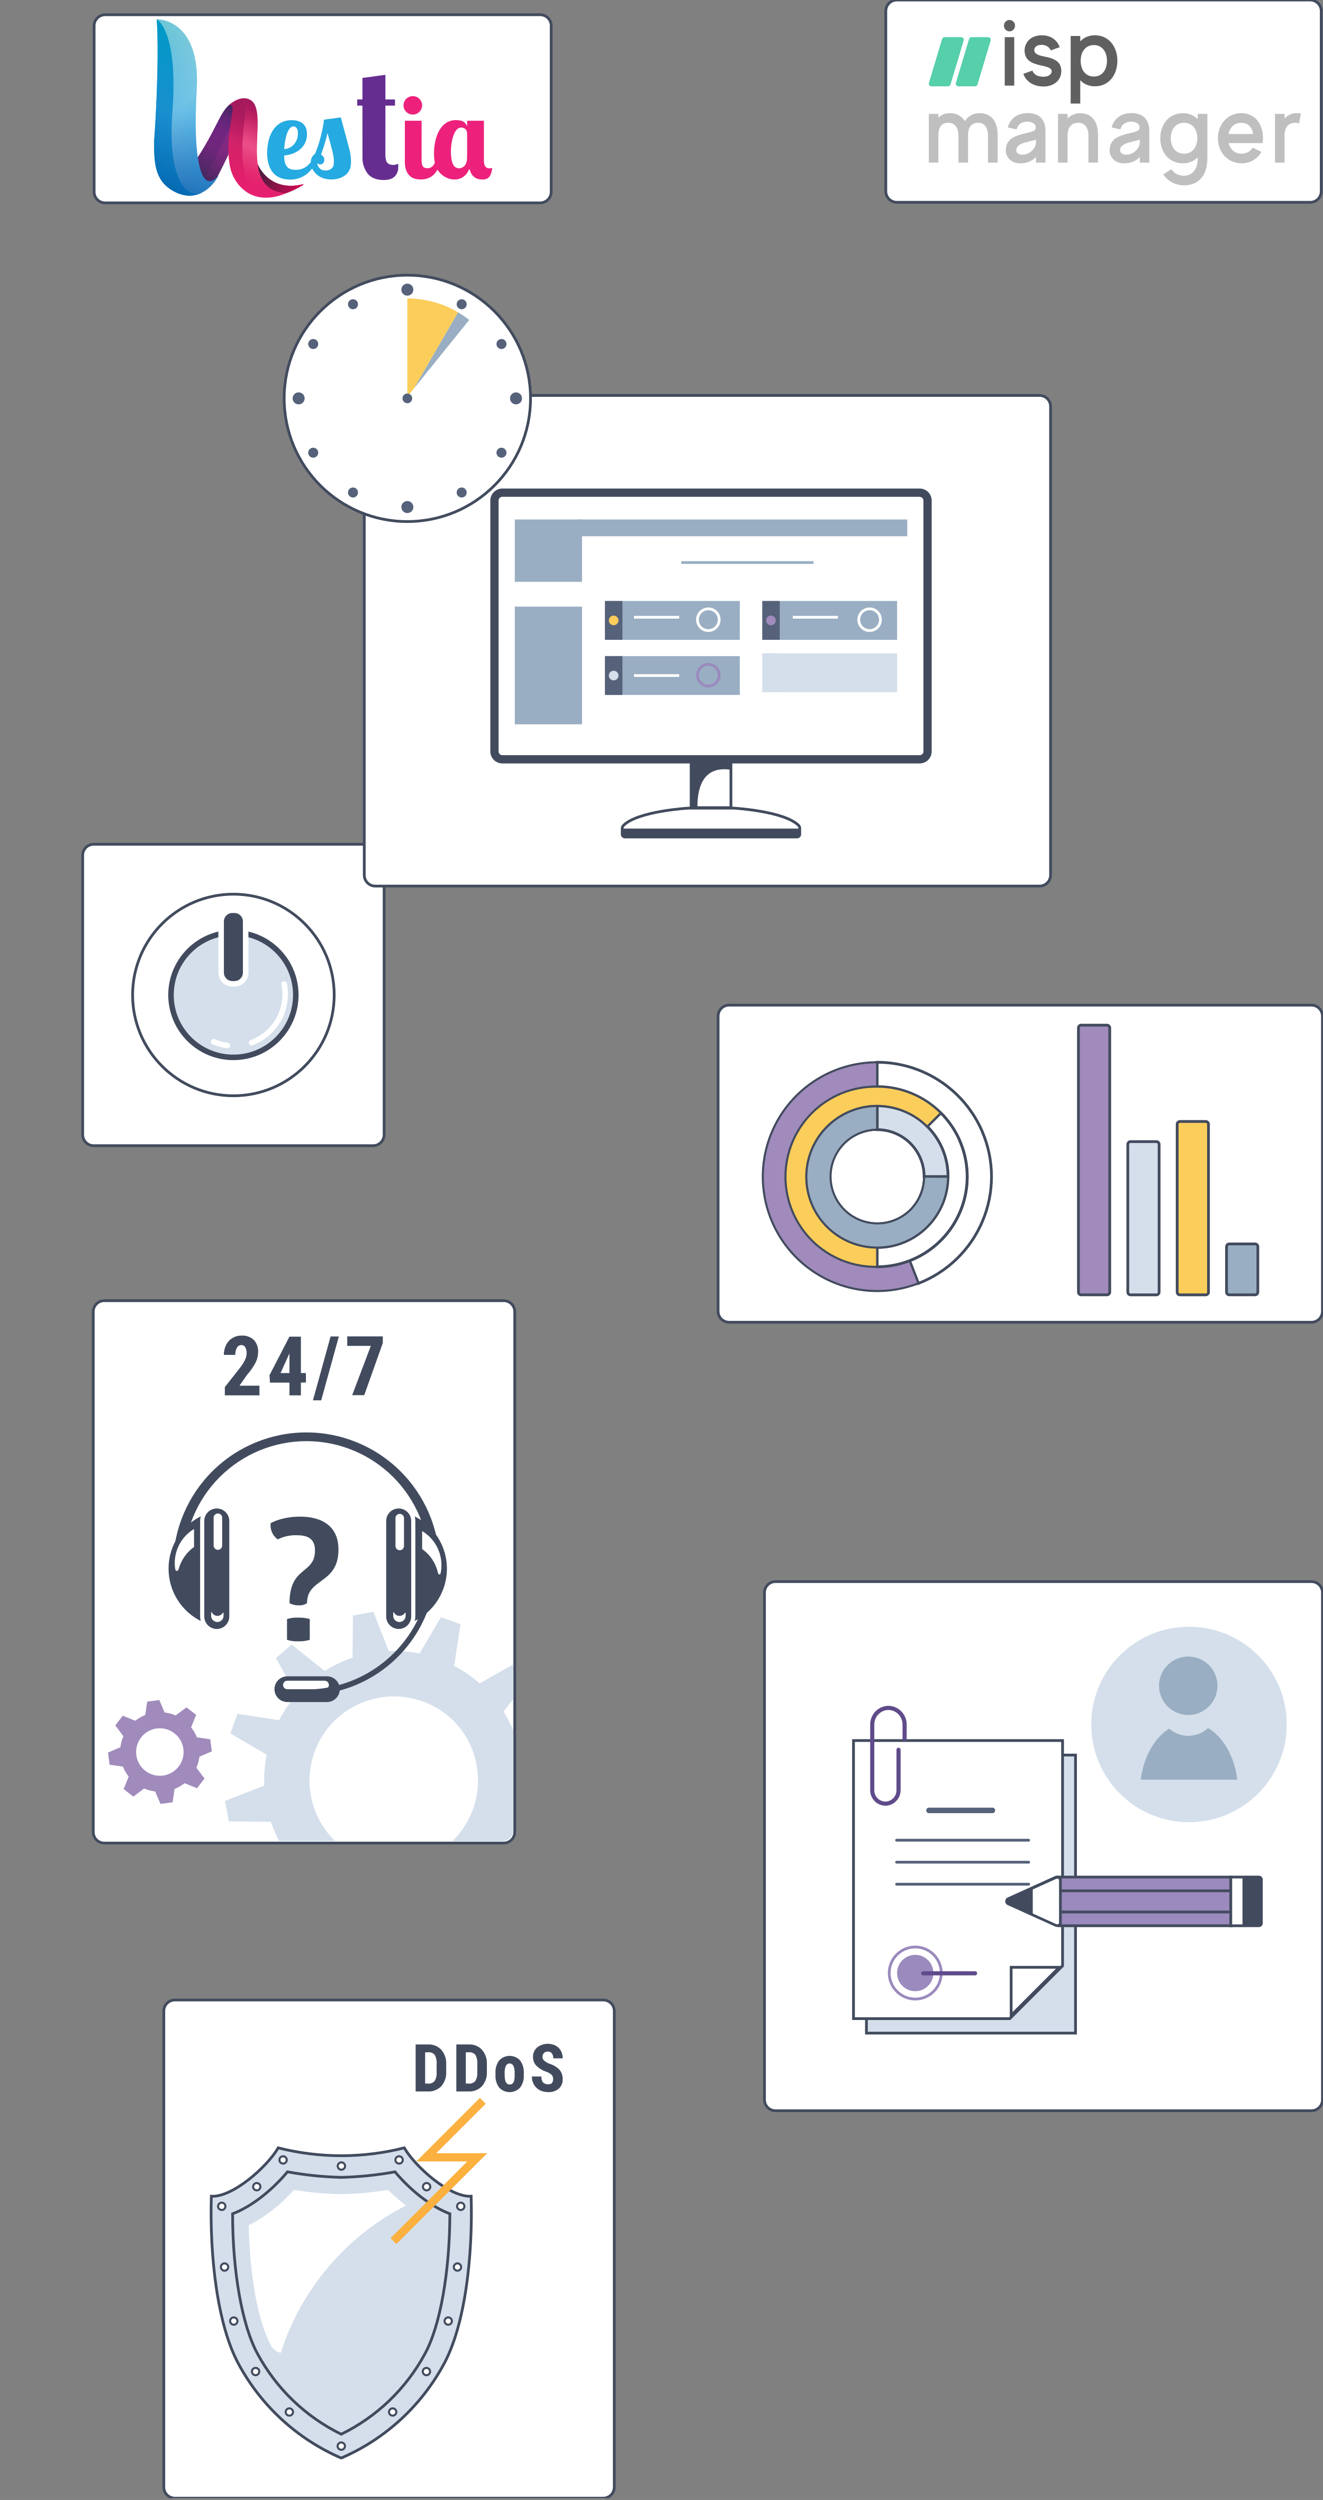 <svg width="480" height="907" viewBox="0 0 480 907" fill="none" xmlns="http://www.w3.org/2000/svg">
<rect x="0" y="0" width="480" height="907" fill="#808080" stroke="none"/>
<g clip-path="url(#clip0_1780_127902)">
<path d="M475.81 573.811H281.36C279.151 573.811 277.36 575.601 277.36 577.811V761.771C277.36 763.98 279.151 765.771 281.36 765.771H475.81C478.02 765.771 479.81 763.98 479.81 761.771V577.811C479.81 575.601 478.02 573.811 475.81 573.811Z" fill="white" stroke="#424B5E" stroke-miterlimit="10"/>
<path d="M431.38 661.101C450.964 661.101 466.84 645.225 466.84 625.641C466.84 606.057 450.964 590.181 431.38 590.181C411.796 590.181 395.92 606.057 395.92 625.641C395.92 645.225 411.796 661.101 431.38 661.101Z" fill="#D4DFEB"/>
<path d="M431.11 622.2C436.964 622.2 441.71 617.455 441.71 611.601C441.71 605.746 436.964 601 431.11 601C425.256 601 420.51 605.746 420.51 611.601C420.51 617.455 425.256 622.2 431.11 622.2Z" fill="#99AEC2"/>
<path d="M413.89 645.67H448.89C447.89 637.21 443.79 630.2 438.31 626.95C436.394 628.721 433.891 629.722 431.283 629.759C428.674 629.796 426.144 628.867 424.18 627.15C418.89 630.49 414.89 637.37 413.89 645.67Z" fill="#99AEC2"/>
<path d="M390.21 636.74H314.35V737.62H390.21V636.74Z" fill="#D4DFEB" stroke="#424B5E" stroke-miterlimit="10"/>
<path d="M385.51 631.48H309.66V732.36H366.36L385.51 713.21V631.48Z" fill="white" stroke="#424B5E" stroke-miterlimit="10"/>
<path d="M366.86 713.71H384.31L366.86 731.15V713.71Z" fill="white"/>
<path d="M383.1 714.24L367.36 729.98V714.24H383.1ZM385.51 713.24H366.36V732.391L385.51 713.24Z" fill="#424B5E"/>
<path d="M326 634.83V649.471C326.014 650.753 325.52 651.988 324.626 652.907C323.733 653.827 322.512 654.356 321.23 654.38V654.38C319.948 654.356 318.728 653.827 317.834 652.907C316.941 651.988 316.447 650.753 316.46 649.471V625.62C316.46 624.051 317.074 622.544 318.171 621.423C319.269 620.301 320.762 619.654 322.33 619.62V619.62C323.899 619.654 325.392 620.301 326.489 621.423C327.586 622.544 328.201 624.051 328.2 625.62V630.851" stroke="#5F4B8B" stroke-width="1.5" stroke-miterlimit="10" stroke-linecap="round"/>
<path d="M332.06 722.41C335.699 722.41 338.65 719.46 338.65 715.82C338.65 712.181 335.699 709.23 332.06 709.23C328.42 709.23 325.47 712.181 325.47 715.82C325.47 719.46 328.42 722.41 332.06 722.41Z" fill="#9A8ABD"/>
<path d="M332.06 725.26C337.274 725.26 341.5 721.034 341.5 715.82C341.5 710.607 337.274 706.38 332.06 706.38C326.847 706.38 322.62 710.607 322.62 715.82C322.62 721.034 326.847 725.26 332.06 725.26Z" stroke="#9A8ABD" stroke-miterlimit="10"/>
<path d="M334.97 715.92H353.77" stroke="#5F4B8B" stroke-width="1.5" stroke-miterlimit="10" stroke-linecap="round"/>
<path d="M325.29 667.63H373.22" stroke="#56627A" stroke-miterlimit="10" stroke-linecap="round"/>
<path d="M325.29 675.61H373.22" stroke="#56627A" stroke-miterlimit="10" stroke-linecap="round"/>
<path d="M325.29 683.601H373.22" stroke="#56627A" stroke-miterlimit="10" stroke-linecap="round"/>
<path d="M337.04 656.82H360.06" stroke="#56627A" stroke-width="2" stroke-miterlimit="10" stroke-linecap="round"/>
<path d="M446.641 681H384.291V698.67H446.641V681Z" fill="#9A8ABD"/>
<path d="M447.141 680.51V699.17H383.801V680.51H447.141ZM446.141 698.181V681.5H384.791V698.181H446.141Z" fill="#424B5E"/>
<path d="M451.54 681H446.54V698.67H451.54V681Z" fill="white"/>
<path d="M452.04 680.51V699.17H446.04V680.51H452.04ZM451.04 698.181V681.5H447.04V698.181H451.04Z" fill="#424B5E"/>
<path d="M446.8 685.5V694.17H384.57V685.5H446.8ZM446.14 693.181V686.49H384.79V693.181H446.14Z" fill="#424B5E"/>
<path d="M382.97 681.151L365.85 688.901C365.659 688.972 365.494 689.101 365.378 689.269C365.261 689.437 365.2 689.636 365.2 689.84C365.206 690.043 365.271 690.24 365.386 690.406C365.501 690.573 365.663 690.703 365.85 690.78L382.97 698.521C383.153 698.612 383.355 698.659 383.56 698.659C383.765 698.659 383.967 698.612 384.15 698.521C384.32 698.44 384.464 698.312 384.565 698.153C384.666 697.993 384.72 697.809 384.72 697.62V682.13C384.72 681.942 384.666 681.757 384.565 681.598C384.464 681.439 384.32 681.312 384.15 681.231C383.972 681.129 383.774 681.07 383.569 681.056C383.365 681.042 383.16 681.074 382.97 681.151Z" fill="white"/>
<path d="M385.22 682.09V697.58C385.216 697.86 385.136 698.134 384.988 698.372C384.84 698.61 384.63 698.803 384.38 698.931C384.131 699.056 383.855 699.121 383.575 699.121C383.296 699.121 383.02 699.056 382.77 698.931L365.65 691.19C365.371 691.078 365.132 690.884 364.964 690.635C364.796 690.385 364.706 690.091 364.706 689.79C364.706 689.489 364.796 689.196 364.964 688.946C365.132 688.697 365.371 688.503 365.65 688.391L382.77 680.641C383.021 680.52 383.297 680.457 383.575 680.457C383.854 680.457 384.129 680.52 384.38 680.641C384.645 680.776 384.864 680.985 385.013 681.242C385.162 681.499 385.234 681.793 385.22 682.09ZM365.69 689.84C365.698 689.945 365.736 690.045 365.8 690.129C365.864 690.212 365.951 690.276 366.05 690.311L383.18 698.061C383.295 698.117 383.422 698.146 383.55 698.146C383.679 698.146 383.805 698.117 383.92 698.061C384.009 698.02 384.086 697.955 384.14 697.874C384.195 697.793 384.226 697.698 384.23 697.601V682.11C384.224 682.014 384.192 681.921 384.138 681.842C384.083 681.763 384.008 681.7 383.92 681.66C383.805 681.606 383.678 681.577 383.55 681.577C383.422 681.577 383.296 681.606 383.18 681.66L366.05 689.41C365.957 689.443 365.875 689.501 365.811 689.576C365.748 689.652 365.706 689.742 365.69 689.84Z" fill="#424B5E"/>
<path d="M452.2 680.5H456.73C457.104 680.5 457.463 680.649 457.727 680.913C457.992 681.178 458.14 681.536 458.14 681.91V697.75C458.14 698.124 457.992 698.483 457.727 698.747C457.463 699.011 457.104 699.16 456.73 699.16H452.2C452.014 699.16 451.829 699.123 451.657 699.052C451.485 698.98 451.328 698.876 451.196 698.744C451.064 698.612 450.96 698.455 450.888 698.283C450.817 698.111 450.78 697.927 450.78 697.74V681.91C450.783 681.535 450.934 681.177 451.2 680.913C451.466 680.649 451.825 680.5 452.2 680.5Z" fill="#424B5E"/>
<path d="M366.02 688.9C365.829 688.972 365.664 689.1 365.548 689.269C365.431 689.437 365.369 689.636 365.37 689.84C365.376 690.043 365.441 690.239 365.556 690.406C365.671 690.573 365.833 690.703 366.02 690.78L374.7 694.7V684.971L366.02 688.9Z" fill="#424B5E"/>
<path d="M218.87 725.61H63.43C61.221 725.61 59.43 727.401 59.43 729.61V902.34C59.43 904.549 61.221 906.34 63.43 906.34H218.87C221.079 906.34 222.87 904.549 222.87 902.34V729.61C222.87 727.401 221.079 725.61 218.87 725.61Z" fill="white" stroke="#424B5E" stroke-miterlimit="10"/>
<path d="M170.94 796.8C163.25 797.26 150.78 786.25 146.67 779.25C131.664 783.05 115.947 783.05 100.94 779.25C96.83 786.25 84.35 797.25 76.67 796.8C76.04 818.31 78.8 843.45 86.59 857.73C94.795 872.896 107.852 884.868 123.67 891.73H123.94C139.758 884.868 152.815 872.896 161.02 857.73C168.81 843.45 171.57 818.31 170.94 796.8Z" fill="#D4DFEB" stroke="#424B5E" stroke-miterlimit="10"/>
<path d="M143.32 787.95C136.948 789.11 130.495 789.778 124.02 789.95H123.59C117.115 789.778 110.663 789.11 104.29 787.95C99.57 793.66 92.02 800.29 84.39 803.17C84.39 824.24 87.85 843.74 93.45 853.99C100.28 866.634 110.892 876.826 123.8 883.141C136.714 876.83 147.33 866.637 154.16 853.99C159.75 843.74 163.16 824.24 163.22 803.17C155.59 800.29 148.04 793.66 143.32 787.95Z" stroke="#424B5E" stroke-miterlimit="10"/>
<path d="M104.04 783.641C104.038 783.903 103.958 784.159 103.811 784.376C103.663 784.593 103.455 784.763 103.212 784.862C102.969 784.961 102.702 784.986 102.444 784.934C102.187 784.881 101.951 784.754 101.766 784.567C101.581 784.381 101.455 784.143 101.405 783.886C101.354 783.628 101.381 783.362 101.482 783.119C101.583 782.877 101.753 782.669 101.972 782.523C102.19 782.378 102.447 782.3 102.71 782.3C103.063 782.302 103.402 782.445 103.651 782.696C103.9 782.947 104.04 783.287 104.04 783.641Z" fill="white" stroke="#424B5E" stroke-width="0.75" stroke-miterlimit="10"/>
<path d="M81.78 800.46C81.78 800.723 81.702 800.981 81.556 801.199C81.41 801.418 81.202 801.589 80.959 801.689C80.716 801.79 80.449 801.816 80.191 801.765C79.933 801.713 79.696 801.586 79.51 801.4C79.324 801.214 79.197 800.978 79.146 800.72C79.094 800.462 79.121 800.194 79.221 799.951C79.322 799.708 79.492 799.501 79.711 799.354C79.93 799.208 80.187 799.13 80.45 799.13C80.803 799.13 81.141 799.27 81.391 799.52C81.64 799.769 81.78 800.107 81.78 800.46Z" fill="white" stroke="#424B5E" stroke-width="0.75" stroke-miterlimit="10"/>
<path d="M82.8 822.49C82.8 822.753 82.722 823.011 82.576 823.229C82.43 823.448 82.222 823.618 81.979 823.719C81.736 823.819 81.469 823.846 81.211 823.795C80.953 823.744 80.716 823.617 80.53 823.431C80.344 823.245 80.217 823.008 80.166 822.75C80.114 822.492 80.141 822.224 80.241 821.981C80.342 821.738 80.513 821.531 80.731 821.385C80.95 821.239 81.207 821.16 81.47 821.16C81.822 821.163 82.159 821.304 82.408 821.553C82.657 821.802 82.798 822.138 82.8 822.49Z" fill="white" stroke="#424B5E" stroke-width="0.75" stroke-miterlimit="10"/>
<path d="M86.15 842.09C86.15 842.353 86.072 842.61 85.926 842.829C85.78 843.048 85.572 843.219 85.329 843.319C85.086 843.42 84.819 843.446 84.561 843.395C84.303 843.343 84.066 843.216 83.88 843.03C83.694 842.844 83.567 842.608 83.516 842.35C83.465 842.092 83.491 841.824 83.591 841.581C83.692 841.338 83.862 841.131 84.081 840.984C84.3 840.838 84.557 840.76 84.82 840.76C85.172 840.762 85.509 840.903 85.758 841.152C86.007 841.401 86.148 841.738 86.15 842.09Z" fill="white" stroke="#424B5E" stroke-width="0.75" stroke-miterlimit="10"/>
<path d="M94.061 860.4C94.061 860.663 93.982 860.92 93.836 861.139C93.69 861.357 93.482 861.528 93.239 861.629C92.996 861.73 92.729 861.756 92.471 861.705C92.213 861.654 91.976 861.527 91.79 861.341C91.604 861.155 91.477 860.918 91.426 860.66C91.375 860.402 91.401 860.135 91.502 859.892C91.602 859.649 91.773 859.44 91.992 859.294C92.21 859.148 92.467 859.07 92.73 859.07C93.082 859.073 93.419 859.214 93.668 859.463C93.917 859.712 94.058 860.048 94.061 860.4Z" fill="white" stroke="#424B5E" stroke-width="0.75" stroke-miterlimit="10"/>
<path d="M106.31 875.09C106.308 875.352 106.229 875.609 106.081 875.826C105.934 876.044 105.726 876.212 105.482 876.312C105.239 876.411 104.972 876.436 104.715 876.384C104.457 876.331 104.221 876.204 104.036 876.018C103.851 875.831 103.726 875.594 103.675 875.336C103.625 875.078 103.652 874.812 103.753 874.569C103.853 874.327 104.024 874.119 104.243 873.974C104.461 873.828 104.718 873.75 104.98 873.75C105.334 873.753 105.672 873.895 105.921 874.146C106.17 874.397 106.31 874.736 106.31 875.09Z" fill="white" stroke="#424B5E" stroke-width="0.75" stroke-miterlimit="10"/>
<path d="M164.65 822.49C164.65 822.754 164.729 823.012 164.875 823.231C165.022 823.449 165.23 823.619 165.474 823.72C165.717 823.82 165.985 823.846 166.244 823.794C166.502 823.742 166.739 823.614 166.924 823.427C167.11 823.24 167.236 823.002 167.286 822.743C167.336 822.485 167.308 822.217 167.206 821.975C167.104 821.732 166.932 821.525 166.712 821.38C166.492 821.235 166.234 821.158 165.97 821.16C165.619 821.163 165.284 821.305 165.036 821.554C164.789 821.803 164.65 822.139 164.65 822.49Z" fill="white" stroke="#424B5E" stroke-width="0.75" stroke-miterlimit="10"/>
<path d="M161.29 842.09C161.29 842.353 161.368 842.61 161.514 842.829C161.66 843.048 161.868 843.219 162.111 843.319C162.354 843.42 162.622 843.446 162.88 843.395C163.138 843.343 163.374 843.216 163.56 843.03C163.746 842.844 163.873 842.608 163.924 842.35C163.976 842.092 163.949 841.824 163.849 841.581C163.748 841.338 163.578 841.131 163.359 840.984C163.14 840.838 162.883 840.76 162.62 840.76C162.268 840.762 161.931 840.903 161.682 841.152C161.434 841.401 161.293 841.738 161.29 842.09Z" fill="white" stroke="#424B5E" stroke-width="0.75" stroke-miterlimit="10"/>
<path d="M153.38 860.4C153.38 860.663 153.458 860.92 153.604 861.139C153.75 861.357 153.958 861.528 154.201 861.629C154.444 861.73 154.711 861.756 154.969 861.705C155.227 861.654 155.464 861.527 155.65 861.341C155.836 861.155 155.963 860.918 156.014 860.66C156.066 860.402 156.039 860.135 155.939 859.892C155.838 859.649 155.668 859.44 155.449 859.294C155.23 859.148 154.973 859.07 154.71 859.07C154.358 859.073 154.021 859.214 153.772 859.463C153.523 859.712 153.382 860.048 153.38 860.4Z" fill="white" stroke="#424B5E" stroke-width="0.75" stroke-miterlimit="10"/>
<path d="M141.13 875.09C141.132 875.352 141.212 875.609 141.359 875.826C141.506 876.044 141.715 876.212 141.958 876.312C142.201 876.411 142.468 876.436 142.725 876.384C142.983 876.331 143.219 876.204 143.404 876.018C143.589 875.831 143.715 875.594 143.765 875.336C143.816 875.078 143.789 874.812 143.688 874.569C143.587 874.327 143.416 874.119 143.198 873.974C142.979 873.828 142.722 873.75 142.46 873.75C142.106 873.753 141.768 873.895 141.519 874.146C141.27 874.397 141.13 874.736 141.13 875.09Z" fill="white" stroke="#424B5E" stroke-width="0.75" stroke-miterlimit="10"/>
<path d="M125.15 887.46C125.15 887.723 125.072 887.981 124.926 888.199C124.78 888.418 124.572 888.589 124.329 888.689C124.086 888.79 123.819 888.816 123.561 888.765C123.303 888.713 123.066 888.586 122.88 888.4C122.694 888.214 122.567 887.978 122.516 887.72C122.464 887.462 122.491 887.194 122.591 886.951C122.692 886.708 122.863 886.501 123.081 886.354C123.3 886.208 123.557 886.13 123.82 886.13C124.173 886.13 124.511 886.27 124.761 886.52C125.01 886.769 125.15 887.107 125.15 887.46Z" fill="white" stroke="#424B5E" stroke-width="0.75" stroke-miterlimit="10"/>
<path d="M94.49 793.34C94.49 793.603 94.412 793.86 94.266 794.079C94.12 794.298 93.912 794.469 93.669 794.569C93.426 794.67 93.159 794.696 92.901 794.645C92.643 794.593 92.406 794.466 92.22 794.28C92.034 794.094 91.907 793.858 91.856 793.6C91.804 793.342 91.831 793.074 91.931 792.831C92.032 792.588 92.203 792.381 92.421 792.234C92.64 792.088 92.897 792.01 93.16 792.01C93.512 792.012 93.849 792.153 94.098 792.402C94.346 792.651 94.487 792.988 94.49 793.34Z" fill="white" stroke="#424B5E" stroke-width="0.75" stroke-miterlimit="10"/>
<path d="M146.13 783.641C146.128 783.903 146.048 784.159 145.901 784.376C145.753 784.593 145.545 784.763 145.302 784.862C145.059 784.961 144.791 784.986 144.534 784.934C144.277 784.881 144.041 784.754 143.856 784.567C143.671 784.381 143.545 784.143 143.495 783.886C143.444 783.628 143.471 783.362 143.572 783.119C143.673 782.877 143.843 782.669 144.062 782.523C144.28 782.378 144.537 782.3 144.8 782.3C145.153 782.302 145.492 782.445 145.741 782.696C145.99 782.947 146.13 783.287 146.13 783.641Z" fill="white" stroke="#424B5E" stroke-width="0.75" stroke-miterlimit="10"/>
<path d="M125.19 785.851C125.19 786.114 125.112 786.37 124.966 786.589C124.82 786.808 124.612 786.978 124.369 787.079C124.126 787.18 123.859 787.206 123.601 787.154C123.343 787.103 123.106 786.977 122.92 786.791C122.734 786.605 122.607 786.367 122.556 786.109C122.505 785.851 122.531 785.584 122.632 785.341C122.732 785.098 122.903 784.89 123.121 784.744C123.34 784.598 123.597 784.521 123.86 784.521C124.213 784.521 124.551 784.661 124.801 784.91C125.05 785.16 125.19 785.498 125.19 785.851Z" fill="white" stroke="#424B5E" stroke-width="0.75" stroke-miterlimit="10"/>
<path d="M168.49 800.46C168.49 800.723 168.412 800.981 168.266 801.199C168.12 801.418 167.912 801.589 167.669 801.689C167.426 801.79 167.159 801.816 166.901 801.765C166.643 801.713 166.406 801.586 166.22 801.4C166.034 801.214 165.907 800.978 165.856 800.72C165.804 800.462 165.831 800.194 165.931 799.951C166.032 799.708 166.202 799.501 166.421 799.354C166.64 799.208 166.897 799.13 167.16 799.13C167.513 799.13 167.851 799.27 168.101 799.52C168.35 799.769 168.49 800.107 168.49 800.46Z" fill="white" stroke="#424B5E" stroke-width="0.75" stroke-miterlimit="10"/>
<path d="M156.11 793.34C156.11 793.603 156.032 793.86 155.886 794.079C155.74 794.298 155.532 794.469 155.289 794.569C155.046 794.67 154.779 794.696 154.521 794.645C154.263 794.593 154.026 794.466 153.84 794.28C153.654 794.094 153.527 793.858 153.476 793.6C153.424 793.342 153.451 793.074 153.551 792.831C153.652 792.588 153.823 792.381 154.041 792.234C154.26 792.088 154.517 792.01 154.78 792.01C155.132 792.012 155.469 792.153 155.718 792.402C155.967 792.651 156.108 792.988 156.11 793.34Z" fill="white" stroke="#424B5E" stroke-width="0.75" stroke-miterlimit="10"/>
<path d="M147.29 800.16C145.007 798.403 142.824 796.52 140.75 794.521C135.217 795.404 129.631 795.915 124.03 796.05H123.37C117.769 795.915 112.183 795.404 106.65 794.521C103.57 797.921 97.65 803.73 90.25 807.28C90.57 825.79 93.63 842.4 98.38 851.11C98.739 851.759 99.237 852.32 99.839 852.752C100.44 853.184 101.131 853.478 101.86 853.61C105.528 842.143 111.432 831.516 119.229 822.342C127.027 813.168 136.564 805.629 147.29 800.16Z" fill="white"/>
<path d="M150.8 758.79V741.731H155.32C156.203 741.689 157.085 741.836 157.906 742.164C158.727 742.492 159.468 742.992 160.08 743.63C161.327 745.067 161.975 746.929 161.89 748.83V751.601C162.002 753.525 161.364 755.416 160.11 756.88C159.478 757.529 158.715 758.035 157.871 758.364C157.028 758.694 156.124 758.839 155.22 758.79H150.8ZM154.25 744.601V755.931H155.25C155.698 755.979 156.151 755.922 156.573 755.764C156.995 755.606 157.374 755.351 157.68 755.021C158.233 754.075 158.488 752.984 158.41 751.891V748.891C158.508 747.741 158.279 746.586 157.75 745.561C157.477 745.224 157.128 744.957 156.731 744.783C156.335 744.609 155.902 744.533 155.47 744.561L154.25 744.601Z" fill="#424B5E"/>
<path d="M165.56 758.79V741.731H170.07C170.954 741.689 171.837 741.836 172.66 742.164C173.483 742.492 174.226 742.991 174.839 743.63C176.086 745.068 176.734 746.929 176.65 748.83V751.601C176.761 753.525 176.123 755.416 174.87 756.88C174.238 757.529 173.474 758.035 172.631 758.364C171.788 758.694 170.884 758.839 169.979 758.79H165.56ZM169.01 744.601V755.931H170.01C170.456 755.981 170.908 755.924 171.329 755.766C171.749 755.608 172.126 755.352 172.43 755.021C172.991 754.078 173.25 752.985 173.17 751.891V748.891C173.268 747.741 173.039 746.586 172.51 745.561C172.237 745.224 171.888 744.957 171.491 744.783C171.095 744.609 170.662 744.533 170.229 744.561L169.01 744.601Z" fill="#424B5E"/>
<path d="M179.77 752.04C179.674 750.42 180.156 748.818 181.13 747.521C181.613 747.002 182.197 746.589 182.847 746.307C183.496 746.024 184.197 745.878 184.905 745.878C185.613 745.878 186.314 746.024 186.964 746.307C187.613 746.589 188.197 747.002 188.68 747.521C189.648 748.83 190.129 750.435 190.04 752.061V752.87C190.137 754.492 189.659 756.096 188.69 757.4C188.204 757.916 187.617 758.327 186.967 758.608C186.316 758.889 185.614 759.034 184.905 759.034C184.196 759.034 183.495 758.889 182.844 758.608C182.193 758.327 181.606 757.916 181.12 757.4C180.151 756.093 179.673 754.485 179.77 752.86V752.04ZM183.1 752.87C183.1 755.14 183.7 756.271 184.92 756.271C186.14 756.271 186.63 755.33 186.72 753.44V752.04C186.775 751.157 186.61 750.274 186.24 749.471C186.117 749.216 185.923 749.001 185.682 748.853C185.442 748.704 185.163 748.626 184.88 748.63C184.603 748.631 184.333 748.712 184.099 748.86C183.866 749.009 183.679 749.221 183.56 749.471C183.199 750.277 183.038 751.158 183.09 752.04L183.1 752.87Z" fill="#424B5E"/>
<path d="M200.67 754.311C200.691 754.027 200.654 753.742 200.563 753.472C200.472 753.203 200.328 752.954 200.14 752.741C199.567 752.255 198.909 751.879 198.2 751.63C196.801 751.18 195.531 750.398 194.5 749.351C193.757 748.496 193.357 747.393 193.38 746.26C193.357 745.605 193.482 744.954 193.747 744.355C194.012 743.756 194.41 743.224 194.91 742.8C195.851 742.076 196.976 741.632 198.158 741.519C199.34 741.406 200.529 741.628 201.59 742.161C202.397 742.578 203.06 743.23 203.49 744.031C203.941 744.873 204.168 745.816 204.15 746.771H200.72C200.766 746.124 200.586 745.48 200.21 744.951C200.031 744.738 199.805 744.571 199.55 744.461C199.295 744.352 199.017 744.304 198.74 744.321C198.481 744.306 198.222 744.346 197.979 744.437C197.736 744.528 197.515 744.669 197.33 744.851C196.98 745.246 196.8 745.763 196.83 746.29C196.831 746.529 196.882 746.765 196.978 746.984C197.074 747.202 197.215 747.399 197.39 747.561C197.98 748.072 198.658 748.471 199.39 748.741C200.765 749.164 202.013 749.924 203.02 750.951C203.79 751.89 204.192 753.077 204.15 754.29C204.187 754.94 204.079 755.589 203.833 756.191C203.588 756.793 203.211 757.333 202.73 757.771C201.646 758.658 200.269 759.107 198.87 759.031C197.831 759.04 196.804 758.808 195.87 758.351C194.987 757.901 194.251 757.207 193.75 756.351C193.215 755.444 192.948 754.404 192.98 753.351H196.44C196.375 754.112 196.576 754.872 197.01 755.5C197.254 755.741 197.548 755.927 197.871 756.042C198.194 756.158 198.538 756.201 198.88 756.17C200.07 756.24 200.67 755.591 200.67 754.311Z" fill="#424B5E"/>
<path d="M142.75 813.08L173.16 782.681H154.66L175.16 762.181" stroke="#FBB040" stroke-width="3" stroke-miterlimit="10"/>
<path d="M182.75 471.891H37.83C35.621 471.891 33.83 473.681 33.83 475.891V664.67C33.83 666.879 35.621 668.67 37.83 668.67H182.75C184.959 668.67 186.75 666.879 186.75 664.67V475.891C186.75 473.681 184.959 471.891 182.75 471.891Z" fill="white" stroke="#424B5E" stroke-miterlimit="10"/>
<path d="M71.43 630.311C70.914 629.008 70.21 627.789 69.34 626.69L71.17 622.141L67.64 619.44L63.73 622.37C62.456 621.82 61.108 621.456 59.73 621.29L57.81 616.78L53.4 617.36L52.7 622.21C51.397 622.725 50.177 623.429 49.08 624.3L44.54 622.471L41.83 625.99L44.76 629.91C44.209 631.184 43.845 632.532 43.68 633.91L39.18 635.83L39.75 640.24L44.6 640.931C45.116 642.236 45.82 643.459 46.69 644.561L44.86 649.101L48.39 651.811L52.3 648.87C53.573 649.425 54.921 649.789 56.3 649.95L58.22 654.46L62.63 653.88L63.33 649.04C64.631 648.522 65.851 647.818 66.95 646.95L71.49 648.771L74.2 645.25L71.26 641.33C71.818 640.057 72.185 638.71 72.35 637.33L76.85 635.41L76.28 631L71.43 630.311ZM66.54 634.521C66.811 636.601 66.315 638.709 65.144 640.45C63.974 642.191 62.209 643.446 60.18 643.98C59.828 644.071 59.471 644.141 59.11 644.19C56.844 644.483 54.555 643.864 52.745 642.472C50.934 641.079 49.749 639.025 49.45 636.76C49.181 634.68 49.678 632.574 50.849 630.833C52.019 629.092 53.782 627.836 55.81 627.3C56.158 627.209 56.513 627.143 56.87 627.101C59.136 626.805 61.426 627.421 63.239 628.812C65.052 630.202 66.239 632.256 66.54 634.521Z" fill="#A08BBC"/>
<path d="M112.28 646.05C112.282 641.391 113.347 636.794 115.395 632.609C117.442 628.424 120.418 624.762 124.096 621.901C127.773 619.041 132.055 617.058 136.615 616.103C141.176 615.148 145.894 615.246 150.41 616.391C155.805 617.7 160.731 620.479 164.64 624.422C168.549 628.364 171.287 633.315 172.55 638.721C173.818 643.913 173.706 649.345 172.224 654.48C170.741 659.615 167.94 664.273 164.1 667.99H182.27C183.331 667.99 184.348 667.569 185.098 666.818C185.848 666.068 186.27 665.051 186.27 663.99V627.9C185.358 625.706 184.281 623.583 183.05 621.55L182.66 620.91L186.27 616.391V603.811L174.01 610.74L173.44 610.25C170.969 608.141 168.289 606.292 165.44 604.73L164.77 604.37L167.08 589.271L159.96 586.74L152.2 599.9L151.46 599.76C148.27 599.158 145.025 598.9 141.78 598.99H141.03L135.47 584.76L128.04 586.12L127.91 601.41L127.19 601.66C124.133 602.738 121.197 604.133 118.43 605.82L117.78 606.21L105.85 596.66L100.09 601.561L107.61 614.86L107.06 615.51C104.98 617.933 103.16 620.567 101.63 623.37L101.25 624.09L86.15 621.771L83.61 628.9L96.77 636.65L96.63 637.4C96.038 640.592 95.78 643.835 95.86 647.08V647.83L81.63 653.38L83 660.82L98.28 660.95L98.53 661.67C99.297 663.821 100.219 665.914 101.29 667.931H121.6C118.658 665.095 116.317 661.696 114.716 657.938C113.115 654.179 112.287 650.135 112.28 646.05Z" fill="#D4DFEB"/>
<path d="M159.521 567.351C159.338 554.646 154.163 542.524 145.114 533.604C136.066 524.685 123.871 519.686 111.166 519.686C98.46 519.686 86.265 524.685 77.217 533.604C68.168 542.524 62.993 554.646 62.81 567.351C62.81 567.865 63.015 568.358 63.379 568.722C63.742 569.085 64.236 569.29 64.751 569.29C65.265 569.29 65.758 569.085 66.122 568.722C66.486 568.358 66.691 567.865 66.691 567.351C66.691 555.548 71.379 544.229 79.724 535.884C88.07 527.538 99.388 522.851 111.191 522.851C122.993 522.851 134.311 527.538 142.657 535.884C151.002 544.229 155.691 555.548 155.691 567.351C155.685 569.122 155.578 570.891 155.37 572.65H159.271C159.45 570.89 159.533 569.12 159.521 567.351Z" fill="#424B5E"/>
<path d="M146.18 548.561L145.08 548.28V589.99L146.18 589.71C150.748 588.539 154.796 585.882 157.687 582.157C160.578 578.432 162.147 573.85 162.147 569.135C162.147 564.419 160.578 559.838 157.687 556.113C154.796 552.388 150.748 549.731 146.18 548.561Z" fill="#424B5E"/>
<path d="M61.16 569.141C61.158 573.861 62.73 578.446 65.629 582.172C68.527 585.898 72.585 588.55 77.16 589.71L78.25 589.99V548.24L77.16 548.521C72.576 549.682 68.512 552.342 65.613 556.078C62.714 559.814 61.147 564.412 61.16 569.141Z" fill="#424B5E"/>
<path d="M153.16 562V555.48C155.297 556.761 157.065 558.574 158.291 560.742C159.518 562.91 160.162 565.36 160.16 567.851C160.164 568.801 160.07 569.749 159.88 570.681C159.72 571.481 159.05 571.37 158.88 570.59C158.102 567.117 156.064 564.057 153.16 562Z" fill="white"/>
<path d="M144.65 546.53C143.247 546.53 141.902 547.088 140.91 548.08C139.918 549.072 139.36 550.417 139.36 551.82V586.45C139.36 587.853 139.918 589.198 140.91 590.19C141.902 591.182 143.247 591.74 144.65 591.74C145.345 591.742 146.034 591.605 146.676 591.34C147.319 591.074 147.902 590.685 148.394 590.193C148.885 589.702 149.275 589.119 149.54 588.477C149.806 587.834 149.942 587.145 149.94 586.45V551.82C149.94 550.417 149.383 549.072 148.391 548.08C147.399 547.088 146.053 546.53 144.65 546.53Z" fill="#424B5E" stroke="white" stroke-width="1.5" stroke-miterlimit="10" stroke-linecap="round"/>
<path d="M123.28 612.84C123.28 614.078 122.788 615.267 121.912 616.143C121.037 617.018 119.849 617.51 118.61 617.51H104.25C103.012 617.51 101.824 617.018 100.948 616.143C100.072 615.267 99.58 614.078 99.58 612.84C99.58 611.601 100.072 610.414 100.948 609.538C101.824 608.662 103.012 608.17 104.25 608.17H118.61C119.849 608.17 121.037 608.662 121.912 609.538C122.788 610.414 123.28 611.601 123.28 612.84Z" fill="#424B5E"/>
<path d="M78.65 546.53C80.053 546.53 81.399 547.088 82.391 548.08C83.383 549.072 83.94 550.417 83.94 551.82V586.45C83.942 587.145 83.806 587.834 83.54 588.477C83.275 589.119 82.885 589.702 82.394 590.193C81.902 590.685 81.319 591.074 80.676 591.34C80.034 591.605 79.346 591.742 78.65 591.74C77.247 591.74 75.902 591.182 74.91 590.19C73.918 589.198 73.36 587.853 73.36 586.45V551.82C73.36 550.417 73.918 549.072 74.91 548.08C75.902 547.088 77.247 546.53 78.65 546.53Z" fill="#424B5E" stroke="white" stroke-width="1.5" stroke-miterlimit="10" stroke-linecap="round"/>
<path d="M78.83 586.241C78.405 586.233 77.99 586.103 77.636 585.868C77.282 585.632 77.002 585.3 76.83 584.911C76.7 584.631 76.611 585.071 76.611 585.071V586.071C76.59 586.378 76.633 586.687 76.736 586.977C76.84 587.267 77.002 587.532 77.212 587.757C77.423 587.982 77.677 588.162 77.96 588.285C78.243 588.407 78.547 588.47 78.856 588.47C79.164 588.47 79.468 588.407 79.751 588.285C80.034 588.162 80.288 587.982 80.499 587.757C80.709 587.532 80.871 587.267 80.975 586.977C81.078 586.687 81.121 586.378 81.1 586.071V585.071C81.1 585.071 80.93 585.001 80.79 585.221C80.579 585.545 80.288 585.809 79.944 585.988C79.601 586.166 79.217 586.254 78.83 586.241Z" fill="white"/>
<path d="M144.89 586.241C144.464 586.233 144.05 586.103 143.696 585.868C143.341 585.632 143.062 585.3 142.89 584.911C142.77 584.631 142.67 585.071 142.67 585.071V586.071C142.65 586.378 142.692 586.687 142.796 586.977C142.899 587.267 143.061 587.532 143.272 587.757C143.482 587.982 143.737 588.162 144.019 588.285C144.302 588.407 144.607 588.47 144.915 588.47C145.223 588.47 145.528 588.407 145.811 588.285C146.093 588.162 146.348 587.982 146.558 587.757C146.769 587.532 146.931 587.267 147.034 586.977C147.138 586.687 147.181 586.378 147.16 586.071V585.071C147.16 585.071 147 585.001 146.85 585.221C146.64 585.547 146.349 585.812 146.005 585.991C145.662 586.17 145.277 586.256 144.89 586.241Z" fill="white"/>
<path d="M79.06 549.09C79.469 549.09 79.86 549.252 80.149 549.541C80.438 549.83 80.6 550.221 80.6 550.63V560.74C80.6 561.149 80.438 561.54 80.149 561.829C79.86 562.118 79.469 562.28 79.06 562.28C78.857 562.282 78.656 562.243 78.468 562.166C78.28 562.089 78.109 561.976 77.965 561.833C77.821 561.69 77.706 561.52 77.628 561.332C77.55 561.145 77.51 560.943 77.51 560.74V550.63C77.51 550.427 77.55 550.227 77.628 550.039C77.706 549.852 77.821 549.681 77.965 549.538C78.109 549.395 78.28 549.281 78.468 549.204C78.656 549.127 78.857 549.089 79.06 549.09Z" fill="white"/>
<path d="M145.03 549.24C145.439 549.24 145.83 549.403 146.119 549.691C146.408 549.98 146.57 550.372 146.57 550.78V560.891C146.57 561.299 146.408 561.691 146.119 561.979C145.83 562.268 145.439 562.431 145.03 562.431C144.622 562.431 144.23 562.268 143.941 561.979C143.652 561.691 143.49 561.299 143.49 560.891V550.78C143.49 550.372 143.652 549.98 143.941 549.691C144.23 549.403 144.622 549.24 145.03 549.24Z" fill="white"/>
<path d="M119.32 611.311C119.32 611.513 119.281 611.713 119.203 611.899C119.126 612.086 119.012 612.256 118.869 612.399C118.726 612.542 118.557 612.656 118.37 612.733C118.183 612.811 117.983 612.851 117.78 612.851H104.23C104.028 612.851 103.828 612.811 103.641 612.733C103.454 612.656 103.284 612.542 103.141 612.399C102.998 612.256 102.885 612.086 102.808 611.899C102.73 611.713 102.69 611.513 102.69 611.311C102.69 611.108 102.73 610.908 102.808 610.721C102.885 610.534 102.998 610.365 103.141 610.222C103.284 610.079 103.454 609.965 103.641 609.888C103.828 609.81 104.028 609.771 104.23 609.771H117.78C117.983 609.771 118.183 609.81 118.37 609.888C118.557 609.965 118.726 610.079 118.869 610.222C119.012 610.365 119.126 610.534 119.203 610.721C119.281 610.908 119.32 611.108 119.32 611.311Z" fill="white"/>
<path d="M155.08 581.53C152.317 590.348 146.977 598.137 139.749 603.894C132.52 609.65 123.733 613.111 114.521 613.83" stroke="#424B5E" stroke-width="2" stroke-miterlimit="10"/>
<path d="M70.4 561.24V554.721C68.264 556.002 66.496 557.814 65.269 559.982C64.042 562.15 63.398 564.599 63.4 567.09C63.403 567.796 63.456 568.502 63.56 569.2C63.71 570.2 64.56 570.2 64.84 569.2C65.723 565.986 67.687 563.175 70.4 561.24Z" fill="white"/>
<path d="M94.13 506.24H81.57V503.24L87.34 495.9C87.961 495.062 88.503 494.168 88.96 493.23C89.285 492.538 89.463 491.785 89.48 491.02C89.518 490.247 89.349 489.476 88.99 488.79C88.849 488.54 88.641 488.334 88.391 488.193C88.141 488.052 87.857 487.982 87.57 487.99C87.243 487.987 86.922 488.072 86.64 488.238C86.358 488.404 86.126 488.643 85.97 488.93C85.529 489.734 85.325 490.645 85.38 491.56H81.21C81.201 490.316 81.481 489.087 82.03 487.97C82.534 486.93 83.326 486.055 84.31 485.45C85.317 484.843 86.475 484.531 87.65 484.55C88.456 484.5 89.264 484.614 90.025 484.883C90.787 485.153 91.486 485.573 92.08 486.12C92.63 486.722 93.053 487.43 93.323 488.2C93.593 488.97 93.704 489.786 93.65 490.6C93.635 491.866 93.338 493.113 92.78 494.25C91.924 495.898 90.863 497.43 89.62 498.81L86.88 502.73H94.13V506.24Z" fill="#424B5E"/>
<path d="M109.171 498.15H110.99V501.59H109.171V506.24H105.021V501.62H97.96L97.77 498.94L105.01 484.94H109.171V498.15ZM101.801 498.15H105.021V491.021L104.941 491.181L101.801 498.15Z" fill="#424B5E"/>
<path d="M116.54 508.04H113.54L119.94 484.88H122.94L116.54 508.04Z" fill="#424B5E"/>
<path d="M138.891 487.24L132.151 506.181H127.771L134.541 488.29H125.98V484.851H138.891V487.24Z" fill="#424B5E"/>
<path d="M111.39 581.641C110.478 582.234 109.395 582.508 108.31 582.42C107.171 582.447 106.044 582.179 105.04 581.641C105.04 568.001 114.28 571.34 114.28 562.49C114.28 557.97 111.28 556.99 107.66 556.99C105.273 556.906 102.903 557.425 100.77 558.5C99.847 557.843 99.121 556.946 98.671 555.906C98.221 554.866 98.065 553.723 98.22 552.601C98.22 552.601 102.08 550.24 108.9 550.24C116.31 550.24 122.8 553.32 122.8 562.17C122.8 574.88 111.39 572.331 111.39 581.641ZM112.39 594.94C111.05 595.335 109.656 595.514 108.26 595.471C106.863 595.544 105.464 595.364 104.13 594.94V587.4C105.465 586.985 106.864 586.808 108.26 586.88C109.656 586.837 111.049 587.013 112.39 587.4V594.94Z" fill="#424B5E"/>
<path d="M475.8 364.67H264.53C262.321 364.67 260.53 366.461 260.53 368.67V475.721C260.53 477.93 262.321 479.721 264.53 479.721H475.8C478.009 479.721 479.8 477.93 479.8 475.721V368.67C479.8 366.461 478.009 364.67 475.8 364.67Z" fill="white" stroke="#424B5E" stroke-miterlimit="10"/>
<path d="M301.2 426.891C301.197 429.204 301.667 431.494 302.58 433.62C301.667 431.494 301.197 429.204 301.2 426.891Z" stroke="#231F20" stroke-width="0.75" stroke-miterlimit="10"/>
<path d="M306.19 438.94C309.37 442.131 313.686 443.929 318.19 443.94V443.94C313.686 443.929 309.37 442.131 306.19 438.94V438.94Z" stroke="#231F20" stroke-width="0.75" stroke-miterlimit="10"/>
<path d="M301.2 426.891C301.194 424.332 301.768 421.805 302.88 419.5C301.768 421.805 301.194 424.332 301.2 426.891V426.891Z" stroke="#231F20" stroke-width="0.75" stroke-miterlimit="10"/>
<path d="M318.24 443.931C320.34 443.93 322.422 443.54 324.38 442.78V442.78C322.422 443.54 320.34 443.93 318.24 443.931V443.931Z" stroke="#231F20" stroke-width="0.75" stroke-miterlimit="10"/>
<path d="M302.58 433.62C303.434 435.607 304.659 437.413 306.19 438.94V438.94C304.659 437.413 303.434 435.607 302.58 433.62Z" stroke="#231F20" stroke-width="0.75" stroke-miterlimit="10"/>
<path d="M330.29 438.94C331.645 437.582 332.763 436.007 333.6 434.28C332.763 436.007 331.645 437.582 330.29 438.94Z" stroke="#231F20" stroke-width="0.75" stroke-miterlimit="10"/>
<path d="M324.38 442.78C326.596 441.926 328.609 440.618 330.29 438.94C328.609 440.618 326.596 441.926 324.38 442.78V442.78Z" stroke="#231F20" stroke-width="0.75" stroke-miterlimit="10"/>
<path d="M356.37 410.5C353.159 403.05 347.838 396.702 341.062 392.24C334.286 387.778 326.353 385.398 318.24 385.391V394.24C325.871 394.236 333.263 396.903 339.134 401.777C345.006 406.652 348.986 413.428 350.385 420.93C351.783 428.431 350.513 436.185 346.794 442.849C343.074 449.512 337.14 454.664 330.02 457.41L333.2 465.63C338.401 463.615 343.143 460.574 347.143 456.687C351.143 452.799 354.32 448.146 356.482 443.005C358.644 437.863 359.749 432.338 359.73 426.761C359.711 421.183 358.568 415.667 356.37 410.54V410.5Z" fill="white" stroke="#424B5E" stroke-miterlimit="10"/>
<path d="M330.02 457.37C325.544 459.097 320.743 459.817 315.957 459.479C311.171 459.142 306.519 457.753 302.33 455.415C298.14 453.077 294.517 449.845 291.718 445.948C288.919 442.052 287.012 437.587 286.132 432.871C285.253 428.155 285.422 423.303 286.629 418.659C287.836 414.016 290.051 409.695 293.115 406.004C296.18 402.313 300.02 399.342 304.362 397.302C308.704 395.262 313.443 394.203 318.24 394.2V385.391C312.145 385.393 306.125 386.737 300.609 389.329C295.092 391.921 290.214 395.696 286.322 400.386C282.429 405.076 279.617 410.565 278.086 416.465C276.555 422.364 276.342 428.528 277.462 434.52C278.583 440.511 281.009 446.182 284.569 451.129C288.129 456.076 292.735 460.178 298.06 463.145C303.384 466.111 309.297 467.867 315.377 468.29C321.458 468.713 327.556 467.791 333.24 465.59L330.02 457.37Z" fill="#A08BBC" stroke="#424B5E" stroke-width="0.75" stroke-miterlimit="10"/>
<path d="M348.27 413.98C346.63 410.173 344.281 406.712 341.35 403.78L336.41 408.71C340.002 412.305 342.447 416.885 343.438 421.87C344.428 426.855 343.919 432.021 341.975 436.717C340.031 441.412 336.738 445.426 332.514 448.251C328.289 451.076 323.322 452.586 318.24 452.59V459.59C323.648 459.581 328.969 458.232 333.727 455.662C338.485 453.092 342.532 449.383 345.504 444.865C348.477 440.348 350.283 435.164 350.76 429.777C351.238 424.391 350.372 418.97 348.24 414L348.27 413.98Z" fill="white" stroke="#424B5E" stroke-miterlimit="10"/>
<path d="M341.89 416.74C339.908 412.123 336.614 408.188 332.418 405.424C328.221 402.66 323.305 401.188 318.28 401.19V409.851C322.789 409.851 327.113 411.641 330.301 414.829C333.489 418.017 335.28 422.342 335.28 426.851H343.94C343.95 423.376 343.253 419.936 341.89 416.74Z" fill="#D4DFEB" stroke="#424B5E" stroke-miterlimit="10"/>
<path d="M318.241 409.851C316.141 409.85 314.06 410.236 312.101 410.99C314.06 410.236 316.141 409.85 318.241 409.851Z" fill="#D4DFEB" stroke="#231F20" stroke-width="0.75" stroke-miterlimit="10"/>
<path d="M333.601 434.24C334.71 431.935 335.284 429.409 335.281 426.851C335.284 429.409 334.71 431.935 333.601 434.24Z" fill="#D4DFEB" stroke="#231F20" stroke-width="0.75" stroke-miterlimit="10"/>
<path d="M312.1 410.99C309.883 411.846 307.87 413.157 306.19 414.84C307.87 413.157 309.883 411.846 312.1 410.99Z" fill="#D4DFEB" stroke="#231F20" stroke-width="0.75" stroke-miterlimit="10"/>
<path d="M306.19 414.84C304.833 416.196 303.714 417.772 302.88 419.5C303.714 417.772 304.833 416.196 306.19 414.84Z" fill="#D4DFEB" stroke="#231F20" stroke-width="0.75" stroke-miterlimit="10"/>
<path d="M318.24 394.24C313.9 394.164 309.588 394.954 305.556 396.563C301.524 398.171 297.853 400.566 294.756 403.609C291.66 406.651 289.201 410.28 287.522 414.283C285.843 418.287 284.979 422.584 284.979 426.925C284.979 431.266 285.843 435.564 287.522 439.567C289.201 443.571 291.66 447.2 294.756 450.242C297.853 453.285 301.524 455.68 305.556 457.288C309.588 458.897 313.9 459.686 318.24 459.61V452.61C314.014 452.61 309.854 451.567 306.128 449.574C302.401 447.582 299.223 444.701 296.876 441.188C294.528 437.674 293.083 433.636 292.669 429.431C292.254 425.225 292.883 420.983 294.5 417.078C296.117 413.174 298.671 409.728 301.937 407.047C305.203 404.366 309.08 402.531 313.225 401.705C317.369 400.88 321.653 401.089 325.697 402.315C329.741 403.54 333.421 405.744 336.41 408.731L341.35 403.8C338.318 400.763 334.715 398.356 330.749 396.715C326.783 395.074 322.532 394.233 318.24 394.24Z" fill="#FBCD5A" stroke="#424B5E" stroke-width="0.75" stroke-miterlimit="10"/>
<path d="M335.28 426.891C335.283 429.449 334.709 431.975 333.6 434.28C332.763 436.007 331.645 437.582 330.29 438.94C328.308 440.9 325.874 442.342 323.203 443.14C320.532 443.937 317.706 444.065 314.974 443.514C312.242 442.962 309.688 441.747 307.535 439.976C305.383 438.204 303.7 435.931 302.633 433.355C301.566 430.78 301.149 427.983 301.418 425.209C301.688 422.435 302.635 419.768 304.176 417.446C305.718 415.124 307.807 413.217 310.26 411.893C312.712 410.568 315.453 409.867 318.24 409.851V401.24C313.986 401.244 309.799 402.302 306.054 404.321C302.31 406.34 299.124 409.257 296.784 412.81C294.443 416.362 293.02 420.44 292.643 424.678C292.265 428.915 292.944 433.179 294.62 437.09C296.961 442.521 301.103 446.98 306.348 449.713C311.593 452.446 317.62 453.288 323.412 452.096C329.205 450.904 334.41 447.75 338.149 443.168C341.889 438.586 343.934 432.855 343.94 426.94L335.28 426.891Z" fill="#99AEC2" stroke="#424B5E" stroke-width="0.75" stroke-miterlimit="10"/>
<path d="M401.63 371.931H392.271C391.718 371.931 391.271 372.378 391.271 372.931V468.771C391.271 469.323 391.718 469.771 392.271 469.771H401.63C402.183 469.771 402.63 469.323 402.63 468.771V372.931C402.63 372.378 402.183 371.931 401.63 371.931Z" fill="#A08BBC" stroke="#424B5E" stroke-miterlimit="10"/>
<path d="M419.541 414.181H410.181C409.628 414.181 409.181 414.628 409.181 415.181V468.78C409.181 469.333 409.628 469.78 410.181 469.78H419.541C420.093 469.78 420.541 469.333 420.541 468.78V415.181C420.541 414.628 420.093 414.181 419.541 414.181Z" fill="#D4DFEB" stroke="#424B5E" stroke-miterlimit="10"/>
<path d="M437.451 406.88H428.091C427.539 406.88 427.091 407.328 427.091 407.88V468.78C427.091 469.333 427.539 469.78 428.091 469.78H437.451C438.003 469.78 438.451 469.333 438.451 468.78V407.88C438.451 407.328 438.003 406.88 437.451 406.88Z" fill="#FBCD5A" stroke="#424B5E" stroke-miterlimit="10"/>
<path d="M455.36 451.3H446C445.448 451.3 445 451.748 445 452.3V468.771C445 469.323 445.448 469.771 446 469.771H455.36C455.912 469.771 456.36 469.323 456.36 468.771V452.3C456.36 451.748 455.912 451.3 455.36 451.3Z" fill="#99AEC2" stroke="#424B5E" stroke-miterlimit="10"/>
<path d="M135.36 306.3H34C31.791 306.3 30 308.091 30 310.3V411.66C30 413.869 31.791 415.66 34 415.66H135.36C137.569 415.66 139.36 413.869 139.36 411.66V310.3C139.36 308.091 137.569 306.3 135.36 306.3Z" fill="white" stroke="#424B5E" stroke-miterlimit="10"/>
<path d="M84.68 383.62C97.184 383.62 107.32 373.484 107.32 360.98C107.32 348.477 97.184 338.34 84.68 338.34C72.176 338.34 62.04 348.477 62.04 360.98C62.04 373.484 72.176 383.62 84.68 383.62Z" fill="#D4DFEB" stroke="#424B5E" stroke-width="2" stroke-miterlimit="10"/>
<path d="M84.68 397.55C104.877 397.55 121.25 381.178 121.25 360.98C121.25 340.783 104.877 324.41 84.68 324.41C64.483 324.41 48.11 340.783 48.11 360.98C48.11 381.178 64.483 397.55 84.68 397.55Z" stroke="#424B5E" stroke-miterlimit="10"/>
<path d="M82.5 379.311C80.777 379.104 79.093 378.649 77.5 377.96" stroke="white" stroke-width="2" stroke-miterlimit="10" stroke-linecap="round"/>
<path d="M103.08 357.01C103.975 361.385 103.275 365.936 101.107 369.841C98.939 373.745 95.447 376.746 91.26 378.3" stroke="white" stroke-width="2" stroke-miterlimit="10" stroke-linecap="round"/>
<path d="M85.06 330.24H84.3C82.052 330.24 80.23 332.063 80.23 334.311V352.87C80.23 355.118 82.052 356.94 84.3 356.94H85.06C87.308 356.94 89.13 355.118 89.13 352.87V334.311C89.13 332.063 87.308 330.24 85.06 330.24Z" fill="#424B5E" stroke="white" stroke-width="2" stroke-miterlimit="10"/>
<path d="M377.16 143.47H136.16C133.951 143.47 132.16 145.261 132.16 147.47V317.47C132.16 319.679 133.951 321.47 136.16 321.47H377.16C379.369 321.47 381.16 319.679 381.16 317.47V147.47C381.16 145.261 379.369 143.47 377.16 143.47Z" fill="white" stroke="#424B5E" stroke-miterlimit="10"/>
<path d="M333.691 180.26C334.045 180.268 334.383 180.413 334.633 180.665C334.883 180.917 335.026 181.256 335.031 181.61V272.61C335.032 272.79 334.998 272.968 334.93 273.134C334.862 273.3 334.762 273.451 334.636 273.579C334.509 273.706 334.359 273.807 334.193 273.876C334.028 273.945 333.85 273.98 333.671 273.98H182.251C182.071 273.98 181.894 273.945 181.728 273.876C181.562 273.807 181.412 273.706 181.285 273.579C181.159 273.451 181.059 273.3 180.991 273.134C180.924 272.968 180.889 272.79 180.891 272.61V181.61C180.891 181.249 181.034 180.902 181.288 180.645C181.543 180.388 181.889 180.243 182.251 180.24H333.691M333.691 177.24H182.251C181.093 177.243 179.984 177.705 179.167 178.524C178.35 179.343 177.891 180.453 177.891 181.61V272.61C177.891 273.768 178.35 274.878 179.167 275.697C179.984 276.516 181.093 276.978 182.251 276.98H333.691C334.844 276.973 335.948 276.509 336.761 275.69C337.574 274.871 338.031 273.764 338.031 272.61V181.61C338.031 180.453 337.572 179.343 336.754 178.524C335.937 177.705 334.828 177.243 333.671 177.24H333.691Z" fill="#424B5E"/>
<path d="M265.191 275.75H250.751V293.021H265.191V275.75Z" stroke="#424B5E" stroke-miterlimit="10"/>
<path d="M265.351 279.311V275.041H250.601V293.41H253.031C252.871 283.61 256.471 277.851 265.351 279.311Z" fill="#424B5E"/>
<path d="M289.821 299.55C284.751 294.25 266.171 293.19 266.171 293.19H249.781C249.781 293.19 231.191 294.25 226.121 299.55C225.881 299.828 225.75 300.183 225.751 300.55V302.48C225.724 302.626 225.73 302.776 225.768 302.918C225.806 303.061 225.876 303.194 225.972 303.307C226.067 303.42 226.187 303.51 226.321 303.571C226.456 303.632 226.603 303.663 226.751 303.66H289.161C289.309 303.663 289.455 303.632 289.59 303.571C289.725 303.51 289.844 303.42 289.94 303.307C290.036 303.194 290.105 303.061 290.143 302.918C290.181 302.776 290.187 302.626 290.161 302.48V300.55C290.175 300.186 290.054 299.83 289.821 299.55V299.55Z" stroke="#424B5E" stroke-miterlimit="10"/>
<path d="M225.751 300.61V302.42C225.724 302.566 225.73 302.715 225.768 302.858C225.806 303.001 225.876 303.134 225.972 303.247C226.067 303.36 226.187 303.45 226.321 303.511C226.456 303.572 226.603 303.603 226.751 303.601H289.161C289.309 303.603 289.455 303.572 289.59 303.511C289.725 303.45 289.844 303.36 289.94 303.247C290.036 303.134 290.105 303.001 290.143 302.858C290.181 302.715 290.187 302.566 290.161 302.42V300.61H225.751Z" fill="#424B5E"/>
<path d="M211.171 188.47H186.771V211.09H211.171V188.47Z" fill="#99AEC2"/>
<path d="M329.171 188.47H209.771V194.55H329.171V188.47Z" fill="#99AEC2"/>
<path d="M211.171 220.09H186.771V262.78H211.171V220.09Z" fill="#99AEC2"/>
<path d="M268.401 218.041H219.791V232.13H268.401V218.041Z" fill="#99AEC2"/>
<path d="M225.821 218.041H219.471V232.13H225.821V218.041Z" fill="#56627A"/>
<path d="M222.65 226.84C223.617 226.84 224.4 226.057 224.4 225.09C224.4 224.124 223.617 223.34 222.65 223.34C221.684 223.34 220.9 224.124 220.9 225.09C220.9 226.057 221.684 226.84 222.65 226.84Z" fill="#FBCD5A"/>
<path d="M325.481 218.041H276.871V232.13H325.481V218.041Z" fill="#99AEC2"/>
<path d="M282.901 218.041H276.551V232.13H282.901V218.041Z" fill="#56627A"/>
<path d="M279.721 226.84C280.687 226.84 281.471 226.057 281.471 225.09C281.471 224.124 280.687 223.34 279.721 223.34C278.754 223.34 277.971 224.124 277.971 225.09C277.971 226.057 278.754 226.84 279.721 226.84Z" fill="#A08BBC"/>
<path d="M325.481 237.041H276.871V251.13H325.481V237.041Z" fill="#D4DFEB"/>
<path d="M282.901 237.041H276.551V251.13H282.901V237.041Z" fill="#D4DFEB"/>
<path d="M279.721 245.84C280.687 245.84 281.471 245.057 281.471 244.09C281.471 243.124 280.687 242.34 279.721 242.34C278.754 242.34 277.971 243.124 277.971 244.09C277.971 245.057 278.754 245.84 279.721 245.84Z" fill="#D4DFEB"/>
<path d="M268.401 238.041H219.791V252.13H268.401V238.041Z" fill="#99AEC2"/>
<path d="M225.821 238.041H219.471V252.13H225.821V238.041Z" fill="#56627A"/>
<path d="M222.65 246.84C223.617 246.84 224.4 246.057 224.4 245.09C224.4 244.124 223.617 243.34 222.65 243.34C221.684 243.34 220.9 244.124 220.9 245.09C220.9 246.057 221.684 246.84 222.65 246.84Z" fill="#D4DFEB"/>
<path d="M247.171 204.09H295.171" stroke="#99AEC2" stroke-miterlimit="10"/>
<path d="M230.021 223.94H246.411" stroke="white" stroke-miterlimit="10"/>
<path d="M287.62 223.94H304.01" stroke="white" stroke-miterlimit="10"/>
<path d="M230.021 245.09H246.411" stroke="white" stroke-miterlimit="10"/>
<path d="M256.991 228.771C259.167 228.771 260.931 227.007 260.931 224.831C260.931 222.655 259.167 220.89 256.991 220.89C254.815 220.89 253.051 222.655 253.051 224.831C253.051 227.007 254.815 228.771 256.991 228.771Z" stroke="white" stroke-miterlimit="10"/>
<path d="M315.5 228.771C317.676 228.771 319.441 227.007 319.441 224.831C319.441 222.655 317.676 220.89 315.5 220.89C313.324 220.89 311.561 222.655 311.561 224.831C311.561 227.007 313.324 228.771 315.5 228.771Z" stroke="white" stroke-miterlimit="10"/>
<path d="M256.991 248.9C259.167 248.9 260.931 247.136 260.931 244.96C260.931 242.784 259.167 241.021 256.991 241.021C254.815 241.021 253.051 242.784 253.051 244.96C253.051 247.136 254.815 248.9 256.991 248.9Z" stroke="#9A8ABD" stroke-miterlimit="10"/>
<path d="M147.79 189.22C172.471 189.22 192.48 169.212 192.48 144.53C192.48 119.849 172.471 99.84 147.79 99.84C123.108 99.84 103.1 119.849 103.1 144.53C103.1 169.212 123.108 189.22 147.79 189.22Z" fill="white" stroke="#424B5E" stroke-miterlimit="10"/>
<path d="M170.24 116.08C168.95 115.061 167.594 114.129 166.18 113.29L150 141.15L170.24 116.08Z" fill="#99AEC2"/>
<path d="M150 141.15L166.18 113.29C160.609 110.006 154.257 108.279 147.79 108.29V143.9L150 141.15Z" fill="#FBCD5A"/>
<path d="M147.789 107.27C148.993 107.27 149.969 106.294 149.969 105.09C149.969 103.886 148.993 102.91 147.789 102.91C146.585 102.91 145.609 103.886 145.609 105.09C145.609 106.294 146.585 107.27 147.789 107.27Z" fill="#56627A"/>
<path d="M147.789 186.14C148.993 186.14 149.969 185.164 149.969 183.96C149.969 182.756 148.993 181.78 147.789 181.78C146.585 181.78 145.609 182.756 145.609 183.96C145.609 185.164 146.585 186.14 147.789 186.14Z" fill="#56627A"/>
<path d="M108.35 146.71C109.554 146.71 110.53 145.734 110.53 144.53C110.53 143.326 109.554 142.35 108.35 142.35C107.146 142.35 106.17 143.326 106.17 144.53C106.17 145.734 107.146 146.71 108.35 146.71Z" fill="#56627A"/>
<path d="M187.22 146.71C188.424 146.71 189.4 145.734 189.4 144.53C189.4 143.326 188.424 142.35 187.22 142.35C186.016 142.35 185.04 143.326 185.04 144.53C185.04 145.734 186.016 146.71 187.22 146.71Z" fill="#56627A"/>
<path d="M113.639 166.06C114.644 166.06 115.459 165.245 115.459 164.24C115.459 163.235 114.644 162.42 113.639 162.42C112.634 162.42 111.819 163.235 111.819 164.24C111.819 165.245 112.634 166.06 113.639 166.06Z" fill="#56627A"/>
<path d="M181.939 126.63C182.944 126.63 183.759 125.815 183.759 124.81C183.759 123.805 182.944 122.99 181.939 122.99C180.934 122.99 180.119 123.805 180.119 124.81C180.119 125.815 180.934 126.63 181.939 126.63Z" fill="#56627A"/>
<path d="M128.07 180.5C129.075 180.5 129.89 179.685 129.89 178.68C129.89 177.675 129.075 176.86 128.07 176.86C127.065 176.86 126.25 177.675 126.25 178.68C126.25 179.685 127.065 180.5 128.07 180.5Z" fill="#56627A"/>
<path d="M167.5 112.2C168.505 112.2 169.32 111.386 169.32 110.38C169.32 109.375 168.505 108.56 167.5 108.56C166.494 108.56 165.68 109.375 165.68 110.38C165.68 111.386 166.494 112.2 167.5 112.2Z" fill="#56627A"/>
<path d="M181.939 166.06C182.944 166.06 183.759 165.245 183.759 164.24C183.759 163.235 182.944 162.42 181.939 162.42C180.934 162.42 180.119 163.235 180.119 164.24C180.119 165.245 180.934 166.06 181.939 166.06Z" fill="#56627A"/>
<path d="M113.639 126.63C114.644 126.63 115.459 125.815 115.459 124.81C115.459 123.805 114.644 122.99 113.639 122.99C112.634 122.99 111.819 123.805 111.819 124.81C111.819 125.815 112.634 126.63 113.639 126.63Z" fill="#56627A"/>
<path d="M167.5 180.5C168.505 180.5 169.32 179.685 169.32 178.68C169.32 177.675 168.505 176.86 167.5 176.86C166.494 176.86 165.68 177.675 165.68 178.68C165.68 179.685 166.494 180.5 167.5 180.5Z" fill="#56627A"/>
<path d="M128.07 112.2C129.075 112.2 129.89 111.386 129.89 110.38C129.89 109.375 129.075 108.56 128.07 108.56C127.065 108.56 126.25 109.375 126.25 110.38C126.25 111.386 127.065 112.2 128.07 112.2Z" fill="#56627A"/>
<path d="M147.789 146.29C148.761 146.29 149.549 145.502 149.549 144.53C149.549 143.558 148.761 142.77 147.789 142.77C146.817 142.77 146.029 143.558 146.029 144.53C146.029 145.502 146.817 146.29 147.789 146.29Z" fill="#56627A"/>
<path d="M475.361 0H325.381C323.172 0 321.381 1.791 321.381 4V69.4C321.381 71.609 323.172 73.4 325.381 73.4H475.361C477.57 73.4 479.361 71.609 479.361 69.4V4C479.361 1.791 477.57 0 475.361 0Z" fill="white" stroke="#424B5E" stroke-miterlimit="10"/>
<path d="M195.981 5.35H38.151C35.942 5.35 34.151 7.141 34.151 9.35V69.6C34.151 71.809 35.942 73.6 38.151 73.6H195.981C198.191 73.6 199.981 71.809 199.981 69.6V9.35C199.981 7.141 198.191 5.35 195.981 5.35Z" fill="white" stroke="#424B5E" stroke-miterlimit="10"/>
<g clip-path="url(#clip1_1780_127902)">
<path d="M139.93 36.086H143.203C143.23 36.086 143.256 36.096 143.275 36.115C143.295 36.135 143.305 36.16 143.305 36.187V38.218C143.305 38.245 143.295 38.27 143.275 38.289C143.256 38.308 143.23 38.319 143.203 38.319H139.932C139.864 38.319 139.83 38.353 139.83 38.421C139.827 44.31 139.824 50.198 139.82 56.084C139.82 56.872 139.911 57.598 140.094 58.263C140.573 60.019 142.998 60.137 144.342 59.448C144.358 59.44 144.375 59.436 144.392 59.437C144.409 59.437 144.426 59.443 144.441 59.452C144.455 59.461 144.468 59.474 144.476 59.49C144.484 59.505 144.488 59.522 144.488 59.54C144.461 60.242 144.553 61.069 144.412 61.71C143.929 63.892 142.488 65.082 140.09 65.281C137.496 65.495 134.522 64.849 133.049 62.514C132.029 60.897 131.516 59.214 131.509 57.467C131.489 51.12 131.485 44.773 131.497 38.427C131.497 38.355 131.461 38.319 131.391 38.319H129.701C129.673 38.319 129.647 38.308 129.627 38.289C129.608 38.269 129.597 38.243 129.597 38.215L129.611 36.181C129.611 36.117 129.644 36.086 129.709 36.086H131.339C131.442 36.086 131.493 36.035 131.493 35.933V28.391C131.493 28.358 131.505 28.326 131.527 28.301C131.549 28.277 131.579 28.261 131.611 28.257L139.697 27.165C139.713 27.162 139.73 27.163 139.746 27.168C139.761 27.172 139.776 27.18 139.788 27.191C139.801 27.201 139.811 27.215 139.817 27.229C139.824 27.244 139.828 27.26 139.828 27.276V35.984C139.828 36.052 139.862 36.086 139.93 36.086Z" fill="#662D91"/>
<path d="M149.773 41.569C151.636 41.569 153.146 40.071 153.146 38.222C153.146 36.373 151.636 34.874 149.773 34.874C147.911 34.874 146.4 36.373 146.4 38.222C146.4 40.071 147.911 41.569 149.773 41.569Z" fill="#ED217C"/>
<path d="M103.124 56.496C103.071 58.606 103.527 61.14 106.047 61.513C108.843 61.927 111.068 61.045 112.722 58.866C112.763 58.81 112.784 58.748 112.785 58.679C112.8 57.496 113.28 56.559 114.225 55.869C114.292 55.82 114.341 55.757 114.372 55.68C115.935 51.763 116.993 47.714 117.547 43.533C117.556 43.454 117.601 43.41 117.68 43.399L123.563 42.587C123.586 42.584 123.61 42.589 123.63 42.602C123.65 42.615 123.665 42.635 123.671 42.658C124.686 46.403 125.694 50.15 126.696 53.898C127.246 55.948 127.739 59.41 126.909 61.408C125.504 64.792 121.079 65.631 117.839 64.819C115.832 64.316 114.329 63.125 113.329 61.243C113.291 61.172 113.245 61.166 113.192 61.227C112.818 61.639 112.431 62.124 112.063 62.468C109.72 64.648 106.9 65.502 103.603 65.03C97.195 64.114 96.376 57.475 97.178 52.377C97.972 47.342 100.915 43.255 106.477 43.624C109.226 43.807 111.067 45.149 111.333 47.924C111.811 52.945 107.872 55.993 103.229 56.387C103.161 56.392 103.126 56.429 103.124 56.496ZM103.231 54.109C106.643 53.774 108.576 50.481 107.984 47.287C107.837 46.485 107.136 45.726 106.256 45.884C103.887 46.312 103.198 52.19 103.124 54.009C103.122 54.082 103.157 54.115 103.231 54.109ZM116.293 61.324C117.872 62.443 120.887 61.854 121.09 59.57C121.208 58.219 121.073 56.758 120.683 55.185C120.121 52.928 119.517 50.681 118.872 48.442C118.87 48.432 118.864 48.423 118.856 48.417C118.848 48.411 118.838 48.408 118.828 48.408C118.817 48.408 118.807 48.412 118.8 48.419C118.792 48.425 118.786 48.434 118.784 48.444C118.176 51.004 117.419 53.521 116.512 55.995C116.5 56.026 116.5 56.06 116.512 56.092C116.524 56.123 116.546 56.149 116.575 56.165C118.764 57.398 117.301 60.823 115.166 59.26C115.098 59.209 115.072 59.226 115.088 59.308C115.268 60.212 115.67 60.885 116.293 61.324Z" fill="#25AAE1"/>
<path d="M169.487 45.628V43.902C169.487 43.875 169.498 43.85 169.517 43.831C169.536 43.812 169.562 43.801 169.589 43.801H175.468C175.536 43.801 175.57 43.835 175.57 43.904C175.574 48.677 175.574 53.447 175.57 58.214C175.57 60.122 176.223 61.566 178.489 60.937C178.566 60.915 178.598 60.943 178.587 61.02C178.346 62.721 177.888 64.873 175.724 65.085C172.882 65.361 171.106 64.158 170.397 61.477C170.391 61.452 170.378 61.431 170.359 61.415C170.34 61.399 170.316 61.389 170.29 61.388C170.265 61.386 170.24 61.393 170.218 61.406C170.197 61.419 170.18 61.439 170.17 61.462C168.033 66.703 161.508 65.917 158.824 61.692C158.812 61.673 158.796 61.658 158.776 61.648C158.757 61.638 158.735 61.633 158.713 61.634C158.691 61.635 158.669 61.642 158.651 61.654C158.632 61.666 158.617 61.682 158.607 61.702C157.075 64.656 153.954 65.568 150.824 64.908C147.928 64.299 146.887 61.529 146.887 58.876C146.887 53.888 146.886 48.9 146.883 43.91C146.883 43.837 146.92 43.801 146.993 43.801H152.864C152.935 43.801 152.97 43.835 152.97 43.904C152.973 48.54 152.971 53.175 152.964 57.81C152.962 58.89 152.939 60.587 154.214 60.916C155.733 61.307 156.873 60.782 157.636 59.339C157.727 59.166 157.757 58.994 157.726 58.825C156.654 52.994 158.56 42.059 167.131 43.746C168.16 43.949 168.918 44.583 169.405 45.646C169.46 45.766 169.487 45.759 169.487 45.628ZM165.231 60.664C166.06 61.154 166.876 61.202 167.679 60.807C169.031 60.141 169.438 58.675 169.458 57.221C169.501 54.288 169.506 51.355 169.475 48.422C169.459 46.942 168.276 46.008 166.816 46.351C163.287 47.175 162.504 59.056 165.231 60.664Z" fill="#ED217C"/>
<path d="M66.42 63.166C66.42 63.166 70.239 61.548 78.331 45.5C80.15 41.904 81.377 39.567 83.241 37.949C83.241 37.949 86.377 37.724 84.877 42.758C83.377 47.793 82.832 56.154 82.832 56.154C82.832 56.154 78.468 65.234 77.831 65.908C77.195 66.582 74.967 69.954 70.785 69.37C66.602 68.785 66.42 63.166 66.42 63.166Z" fill="url(#paint0_linear_1780_127902)"/>
<path d="M66.42 63.166C66.42 63.166 70.239 61.548 78.331 45.5C80.15 41.949 81.377 39.567 83.241 37.949C83.241 37.949 86.377 37.724 84.877 42.758C83.377 47.793 82.832 56.154 82.832 56.154C82.832 56.154 78.468 65.234 77.831 65.908C77.195 66.582 74.967 69.954 70.785 69.37C66.602 68.785 66.42 63.166 66.42 63.166Z" fill="url(#paint1_linear_1780_127902)"/>
<path opacity="0.43" d="M77.74 58.266C73.058 67.886 71.375 66.088 71.375 66.088C71.375 66.088 69.148 65.818 66.875 65.369C67.375 66.987 68.466 68.965 70.876 69.325C75.058 69.909 77.285 66.537 77.922 65.863C78.558 65.189 82.922 56.109 82.922 56.109C82.922 56.109 83.332 49.411 84.514 44.421C82.695 47.793 80.377 52.827 77.74 58.266Z" fill="url(#paint2_linear_1780_127902)"/>
<path d="M56.874 6.977C56.874 6.977 72.876 6.528 71.376 32.375C69.784 60.109 73.512 70.763 79.331 63.571C79.331 63.571 73.467 75.483 62.602 69.1C56.192 65.369 55.874 58.941 55.919 51.209C55.919 51.209 57.828 25.947 56.874 6.977Z" fill="url(#paint3_linear_1780_127902)"/>
<path d="M93.424 59.39C93.424 59.39 97.242 69.909 109.926 66.852C110.062 66.807 110.108 66.987 110.017 67.077C108.517 68.021 105.925 69.279 103.607 70.179C96.651 72.786 94.106 64.155 93.424 59.39Z" fill="url(#paint4_linear_1780_127902)"/>
<path d="M93.424 59.39C93.424 59.39 97.242 69.909 109.926 66.852C110.062 66.807 110.108 66.987 110.017 67.077C108.517 68.021 104.88 70.044 102.607 70.313C95.197 71.168 94.106 64.155 93.424 59.39Z" fill="url(#paint5_linear_1780_127902)"/>
<path d="M91.151 36.465C87.423 33.858 82.968 38.218 82.968 38.218C86.923 36.69 81.422 46.984 83.286 59.39C84.605 68.201 91.378 70.718 91.378 70.718C97.379 73.28 103.607 70.133 103.607 70.133C85.559 68.515 98.015 41.365 91.151 36.465Z" fill="url(#paint6_linear_1780_127902)"/>
<path d="M91.151 36.465C87.469 33.678 82.968 38.218 82.968 38.218C86.923 36.69 81.422 46.984 83.286 59.39C84.605 68.201 91.378 70.718 91.378 70.718C97.379 73.28 103.607 70.133 103.607 70.133C85.559 68.515 97.788 42.129 91.151 36.465Z" fill="url(#paint7_linear_1780_127902)"/>
<path d="M62.556 40.511C64.784 11.068 56.874 6.977 56.874 6.977C58.01 23.969 55.919 51.209 55.919 51.209C55.874 59.256 56.192 65.369 62.556 69.145C73.421 75.483 79.286 63.616 79.286 63.616C71.785 76.876 60.192 70.943 62.556 40.511Z" fill="url(#paint8_linear_1780_127902)"/>
<path d="M89.06 40.646C89.332 36.42 86.559 36.42 86.287 36.42C84.241 37.049 82.968 38.263 82.968 38.263C86.923 36.735 81.422 47.029 83.286 59.435C84.605 68.246 91.378 70.763 91.378 70.763C97.379 73.325 103.607 70.178 103.607 70.178C82.832 77.55 88.787 45.231 89.06 40.646Z" fill="url(#paint9_linear_1780_127902)"/>
<path opacity="0.17" d="M82.968 38.218C82.968 38.218 84.241 37.004 86.287 36.375C86.559 36.375 89.332 36.375 89.059 40.601C88.787 45.186 82.104 77.506 103.652 70.089C85.605 68.515 97.788 42.129 91.151 36.465C87.468 33.678 82.968 38.218 82.968 38.218Z" fill="url(#paint10_linear_1780_127902)"/>
<path opacity="0.25" d="M56.873 6.977C56.873 6.977 64.784 11.068 62.556 40.511C60.783 63.795 67.148 72.741 73.603 69.684C75.558 68.56 77.058 66.942 78.013 65.638C78.467 65.009 78.922 64.29 79.331 63.571C73.512 70.718 69.784 60.109 71.375 32.375C72.875 6.528 56.873 6.977 56.873 6.977Z" fill="url(#paint11_linear_1780_127902)"/>
</g>
<path d="M337.934 31.319C337.296 31.319 336.839 30.703 337.022 30.091L341.79 14.163C341.911 13.759 342.281 13.482 342.702 13.482H348.722C349.36 13.482 349.817 14.099 349.634 14.711L344.866 30.639C344.746 31.043 344.375 31.319 343.954 31.319H337.934Z" fill="#56CFAB"/>
<path d="M347.721 31.319C347.084 31.319 346.626 30.703 346.809 30.091L351.577 14.163C351.698 13.759 352.068 13.482 352.489 13.482H358.509C359.147 13.482 359.604 14.099 359.421 14.711L354.653 30.639C354.533 31.043 354.162 31.319 353.741 31.319H347.721Z" fill="#56CFAB"/>
<path d="M364.529 31.051H367.976V13.483H364.529V31.051ZM366.27 11.383C367.359 11.383 368.266 10.45 368.266 9.293C368.266 8.173 367.359 7.24 366.27 7.24C365.145 7.24 364.238 8.173 364.238 9.293C364.238 10.45 365.145 11.383 366.27 11.383Z" fill="#606060"/>
<path d="M385.039 25.303C384.821 22.467 382.789 21.235 378.798 20.489C375.968 19.966 375.242 19.145 375.242 18.175C375.242 17.503 375.677 16.271 378 16.271C379.379 16.271 380.794 17.055 381.193 18.287L384.458 17.13C384.168 16.01 382.499 12.8 378 12.8C373.174 12.8 371.323 16.383 371.795 19.22C372.231 21.944 374.299 23.027 377.673 23.736C380.394 24.296 381.447 24.818 381.556 25.677C381.701 26.684 380.794 27.841 378.471 27.841C376.113 27.841 374.952 26.722 374.553 25.602L371.287 26.796C372.122 29.259 374.625 31.387 378.616 31.387C382.608 31.387 385.329 28.811 385.039 25.303Z" fill="#606060"/>
<path d="M397.268 12.8C395.019 12.8 393.204 13.622 391.934 15.002V13.062H388.451V37.563H391.934V29.11C393.204 30.491 395.019 31.312 397.268 31.312C402.348 31.312 405.396 27.132 405.396 22.056C405.396 16.981 402.348 12.8 397.268 12.8ZM396.869 27.767C393.676 27.767 392.08 25.154 392.08 22.056C392.08 18.959 393.712 16.346 396.869 16.346C399.99 16.346 401.622 18.959 401.622 22.056C401.622 25.154 400.026 27.767 396.869 27.767Z" fill="#606060"/>
<g opacity="0.4">
<path d="M355.419 41.061C353.078 41.061 351.249 42.124 350.041 43.958C348.907 42.051 347.042 41.061 344.591 41.061C342.871 41.061 341.518 41.684 340.457 42.711V41.318H336.981V58.99H340.457V49.127C340.457 45.828 341.883 44.544 344.042 44.544C346.09 44.544 347.737 45.901 347.737 49.347V58.99H351.212V49.127C351.212 45.828 352.748 44.544 354.907 44.544C356.919 44.544 358.455 45.901 358.455 49.347V58.99H361.967V49.017C361.967 43.921 359.59 41.061 355.419 41.061Z" fill="#606060"/>
<path d="M372.8 41.024C368.228 41.024 366.106 44.031 365.668 46.268L368.814 46.928C369.326 45.057 370.788 44.214 372.544 44.141C374.045 44.031 376.02 44.801 375.764 46.524C375.581 47.771 373.642 47.917 371.374 48.504C367.753 49.457 365.338 50.484 364.935 53.967C364.606 56.864 366.838 59.614 370.971 59.247C373.715 58.99 375.215 57.671 375.874 56.901V58.99H379.312V47.514C379.312 42.821 376.496 41.024 372.8 41.024ZM375.874 51.437C375.874 54.224 373.239 55.947 371.447 56.094C369.509 56.241 368.85 55.507 368.74 54.701C368.631 54.004 368.814 52.501 371.96 51.694C374.301 51.107 375.874 50.667 375.874 50.667V51.437Z" fill="#606060"/>
<path d="M391.871 41.061C390.042 41.061 388.505 41.794 387.335 43.004V41.318H383.859V58.99H387.335V49.127C387.335 45.828 389.054 44.544 391.212 44.544C393.26 44.544 394.907 45.901 394.907 49.347V58.99H398.382V49.017C398.382 43.921 396.005 41.061 391.871 41.061Z" fill="#606060"/>
<path d="M410.465 41.024C405.893 41.024 403.772 44.031 403.333 46.268L406.479 46.928C406.99 45.057 408.453 44.214 410.209 44.141C411.71 44.031 413.685 44.801 413.429 46.524C413.246 47.771 411.307 47.917 409.039 48.504C405.417 49.457 403.003 50.484 402.6 53.967C402.271 56.864 404.503 59.614 408.636 59.247C411.38 58.99 412.88 57.671 413.539 56.901V58.99H416.977V47.514C416.977 42.821 414.161 41.024 410.465 41.024ZM413.539 51.437C413.539 54.224 410.904 55.947 409.112 56.094C407.174 56.241 406.515 55.507 406.405 54.701C406.295 54.004 406.479 52.501 409.625 51.694C411.965 51.107 413.539 50.667 413.539 50.667V51.437Z" fill="#606060"/>
<path d="M434.54 41.318V43.224C433.26 41.868 431.43 41.061 429.162 41.061C424.041 41.061 420.969 45.168 420.969 50.154C420.969 55.141 424.041 59.247 429.162 59.247C431.43 59.247 433.26 58.441 434.54 57.084V57.597C434.54 61.704 432.346 63.757 429.456 63.757C427.589 63.757 425.871 62.804 424.993 61.374L422.066 63.28C423.565 65.664 426.492 67.24 429.565 67.24C434.065 67.24 438.052 64.637 438.052 57.267V41.318H434.54ZM429.601 55.764C426.419 55.764 424.773 53.197 424.773 50.154C424.773 47.111 426.383 44.544 429.601 44.544C432.784 44.544 434.394 47.111 434.394 50.154C434.394 53.197 432.748 55.764 429.601 55.764Z" fill="#606060"/>
<path d="M458.082 51.914C458.192 51.327 458.228 50.741 458.228 50.154C458.228 45.168 455.485 41.061 450.363 41.061C445.242 41.061 441.876 45.168 441.876 50.154C441.876 55.141 445.351 59.247 450.472 59.247C453.729 59.247 456.253 57.597 457.679 55.104L454.497 53.564C453.692 54.884 452.339 55.764 450.472 55.764C447.912 55.764 446.303 54.114 445.79 51.914H458.082ZM450.363 44.544C452.997 44.544 454.277 46.304 454.643 48.614H445.717C446.192 46.304 447.729 44.544 450.363 44.544Z" fill="#606060"/>
<path d="M470.591 41.024C468.762 41.024 467.226 41.758 466.055 42.968V41.318H462.579V58.99H466.055V49.127C466.055 45.828 467.81 44.544 469.933 44.544C470.445 44.544 470.884 44.618 471.323 44.801L471.981 41.171C471.542 41.098 471.067 41.024 470.591 41.024Z" fill="#606060"/>
</g>
</g>
<defs>
<linearGradient id="paint0_linear_1780_127902" x1="70.79" y1="69.445" x2="83.113" y2="37.689" gradientUnits="userSpaceOnUse">
<stop stop-color="#2A255C"/>
<stop offset="0.5" stop-color="#672783"/>
<stop offset="0.647" stop-color="#652782"/>
<stop offset="0.755" stop-color="#60277D"/>
<stop offset="0.85" stop-color="#562674"/>
<stop offset="0.937" stop-color="#4A2568"/>
<stop offset="1" stop-color="#3F245D"/>
</linearGradient>
<linearGradient id="paint1_linear_1780_127902" x1="70.79" y1="69.445" x2="83.113" y2="37.689" gradientUnits="userSpaceOnUse">
<stop stop-color="#20254B"/>
<stop offset="0.129" stop-color="#3C2758" stop-opacity="0.871"/>
<stop offset="0.295" stop-color="#5A2867" stop-opacity="0.705"/>
<stop offset="0.466" stop-color="#732673" stop-opacity="0.534"/>
<stop offset="0.638" stop-color="#86237B" stop-opacity="0.362"/>
<stop offset="0.814" stop-color="#922180" stop-opacity="0.186"/>
<stop offset="1" stop-color="#952081" stop-opacity="0"/>
</linearGradient>
<linearGradient id="paint2_linear_1780_127902" x1="71.349" y1="69.662" x2="81.575" y2="43.312" gradientUnits="userSpaceOnUse">
<stop stop-color="#952081" stop-opacity="0"/>
<stop offset="0.013" stop-color="#962081" stop-opacity="0.013"/>
<stop offset="0.228" stop-color="#A02985" stop-opacity="0.228"/>
<stop offset="0.498" stop-color="#A52E86" stop-opacity="0.498"/>
<stop offset="1" stop-color="#A72F87"/>
</linearGradient>
<linearGradient id="paint3_linear_1780_127902" x1="55.638" y1="66.671" x2="76.182" y2="13.729" gradientUnits="userSpaceOnUse">
<stop stop-color="#2271B8"/>
<stop offset="0.5" stop-color="#3AABE2"/>
<stop offset="1" stop-color="#71C7D7"/>
</linearGradient>
<linearGradient id="paint4_linear_1780_127902" x1="109.003" y1="69.732" x2="92.017" y2="62.99" gradientUnits="userSpaceOnUse">
<stop stop-color="#D70953"/>
<stop offset="0.5" stop-color="#A21A5C"/>
<stop offset="1" stop-color="#A21A5C"/>
</linearGradient>
<linearGradient id="paint5_linear_1780_127902" x1="109.037" y1="69.646" x2="92.05" y2="62.904" gradientUnits="userSpaceOnUse">
<stop stop-color="#D70953"/>
<stop offset="0.995" stop-color="#3A1E3E"/>
</linearGradient>
<linearGradient id="paint6_linear_1780_127902" x1="87.358" y1="69.159" x2="98.923" y2="39.359" gradientUnits="userSpaceOnUse">
<stop stop-color="#E72273"/>
<stop offset="0.5" stop-color="#D70953"/>
<stop offset="1" stop-color="#A21A5C"/>
</linearGradient>
<linearGradient id="paint7_linear_1780_127902" x1="87.358" y1="69.159" x2="98.939" y2="39.318" gradientUnits="userSpaceOnUse">
<stop stop-color="#E72273" stop-opacity="0"/>
<stop offset="0.221" stop-color="#E72871" stop-opacity="0.442"/>
<stop offset="0.5" stop-color="#E72A70"/>
<stop offset="0.601" stop-color="#E42A6F" stop-opacity="0.797"/>
<stop offset="0.707" stop-color="#DB276C" stop-opacity="0.586"/>
<stop offset="0.815" stop-color="#CB2367" stop-opacity="0.369"/>
<stop offset="0.924" stop-color="#B51E61" stop-opacity="0.151"/>
<stop offset="1" stop-color="#A21A5C" stop-opacity="0"/>
</linearGradient>
<linearGradient id="paint8_linear_1780_127902" x1="55.638" y1="66.671" x2="75.929" y2="14.382" gradientUnits="userSpaceOnUse">
<stop stop-color="#046AB3"/>
<stop offset="0.451" stop-color="#198FCF"/>
<stop offset="1" stop-color="#009AC6"/>
</linearGradient>
<linearGradient id="paint9_linear_1780_127902" x1="87.358" y1="69.159" x2="98.332" y2="40.881" gradientUnits="userSpaceOnUse">
<stop stop-color="#E72273" stop-opacity="0"/>
<stop offset="0.258" stop-color="#CF1F6A" stop-opacity="0.258"/>
<stop offset="0.566" stop-color="#B71C62" stop-opacity="0.566"/>
<stop offset="0.824" stop-color="#A81B5E" stop-opacity="0.824"/>
<stop offset="1" stop-color="#A21A5C"/>
</linearGradient>
<linearGradient id="paint10_linear_1780_127902" x1="87.808" y1="68.027" x2="98.947" y2="39.321" gradientUnits="userSpaceOnUse">
<stop stop-color="#E72273" stop-opacity="0"/>
<stop offset="0.018" stop-color="#E93E7D" stop-opacity="0.036"/>
<stop offset="0.069" stop-color="#EE779C" stop-opacity="0.137"/>
<stop offset="0.121" stop-color="#F3A1B8" stop-opacity="0.243"/>
<stop offset="0.176" stop-color="#F7C1D0" stop-opacity="0.351"/>
<stop offset="0.232" stop-color="#FAD9E2" stop-opacity="0.463"/>
<stop offset="0.29" stop-color="#FDEAF0" stop-opacity="0.58"/>
<stop offset="0.351" stop-color="#FEF6F9" stop-opacity="0.703"/>
<stop offset="0.418" stop-color="#FFFDFE" stop-opacity="0.836"/>
<stop offset="0.5" stop-color="white"/>
<stop offset="0.56" stop-color="#FDFCFC" stop-opacity="0.881"/>
<stop offset="0.622" stop-color="#F8F1F4" stop-opacity="0.756"/>
<stop offset="0.686" stop-color="#EFDFE6" stop-opacity="0.629"/>
<stop offset="0.75" stop-color="#E4C5D1" stop-opacity="0.499"/>
<stop offset="0.816" stop-color="#D5A4B6" stop-opacity="0.369"/>
<stop offset="0.881" stop-color="#C47B96" stop-opacity="0.237"/>
<stop offset="0.947" stop-color="#B24A74" stop-opacity="0.107"/>
<stop offset="1" stop-color="#A21A5C" stop-opacity="0"/>
</linearGradient>
<linearGradient id="paint11_linear_1780_127902" x1="84.141" y1="61.558" x2="47.152" y2="14.652" gradientUnits="userSpaceOnUse">
<stop stop-color="#2271B8" stop-opacity="0"/>
<stop offset="0.01" stop-color="#2D75BA" stop-opacity="0.019"/>
<stop offset="0.111" stop-color="#799ACE" stop-opacity="0.222"/>
<stop offset="0.207" stop-color="#ADBCDD" stop-opacity="0.415"/>
<stop offset="0.297" stop-color="#D1D8E9" stop-opacity="0.595"/>
<stop offset="0.379" stop-color="#EBEDF0" stop-opacity="0.758"/>
<stop offset="0.449" stop-color="#FBFAF4" stop-opacity="0.898"/>
<stop offset="0.5" stop-color="#FFFEF5"/>
<stop offset="0.613" stop-color="#FEFDF5" stop-opacity="0.774"/>
<stop offset="0.696" stop-color="#F6FAF3" stop-opacity="0.609"/>
<stop offset="0.769" stop-color="#E9F4F0" stop-opacity="0.463"/>
<stop offset="0.836" stop-color="#D6ECEB" stop-opacity="0.328"/>
<stop offset="0.899" stop-color="#BBE1E5" stop-opacity="0.201"/>
<stop offset="0.959" stop-color="#96D3DE" stop-opacity="0.082"/>
<stop offset="1" stop-color="#71C7D7" stop-opacity="0"/>
</linearGradient>
<clipPath id="clip0_1780_127902">
<rect width="480" height="906.34" fill="white"/>
</clipPath>
<clipPath id="clip1_1780_127902">
<rect width="135" height="67" fill="white" transform="translate(49.981 6.24)"/>
</clipPath>
</defs>
</svg>
